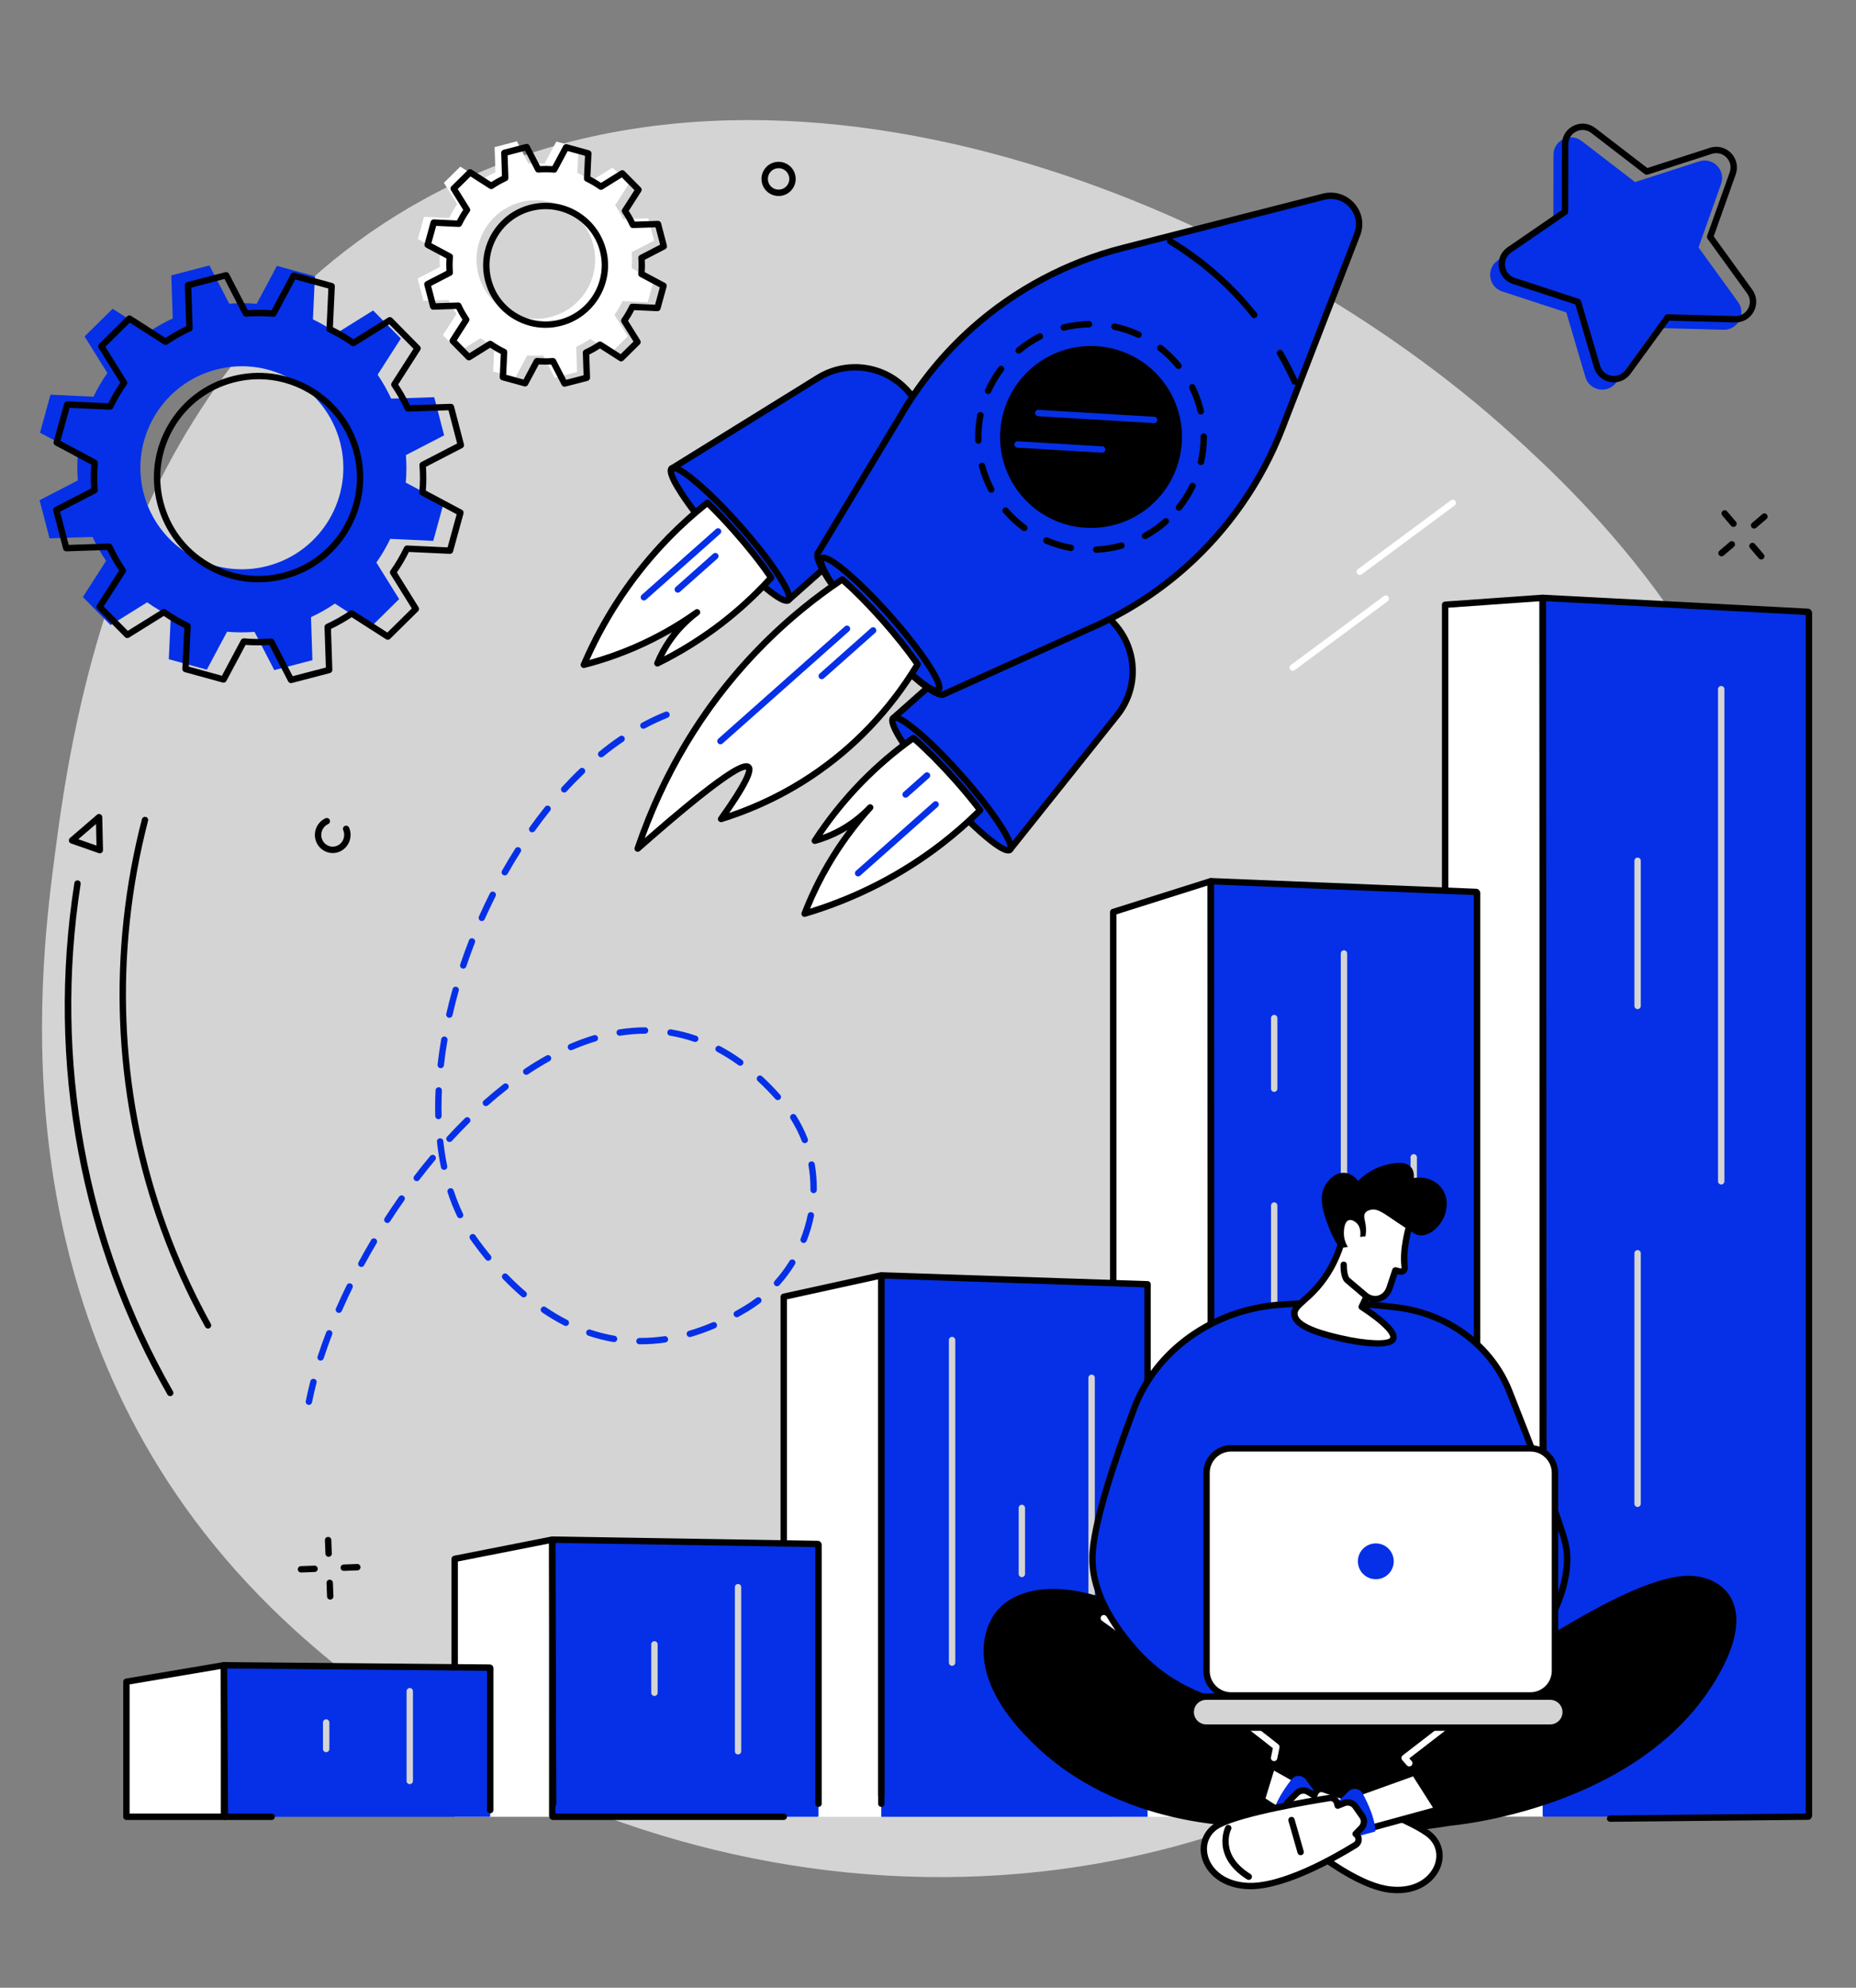 <svg xmlns="http://www.w3.org/2000/svg" xmlns:xlink="http://www.w3.org/1999/xlink" width="467" viewBox="0 0 350.25 375" height="500" preserveAspectRatio="xMidYMid meet"><rect x="0" y="0" width="350.25" height="375" fill="#808080" stroke="none"/><defs><filter x="0%" y="0%" width="100%" height="100%" id="4e3f8b1a12"></filter><g></g><mask id="dfc391f850"><g filter="url(#4e3f8b1a12)"><rect x="-35.025" width="420.3" fill="#000000" y="-37.5" height="450" fill-opacity="0.39"></rect></g></mask><clipPath id="e96b62318b"><path d="M 0.496 2 L 3 2 L 3 8 L 0.496 8 Z M 0.496 2 " clip-rule="nonzero"></path></clipPath><clipPath id="adcddc02ae"><rect x="0" width="13" y="0" height="10"></rect></clipPath></defs><g mask="url(#dfc391f850)"><g transform="matrix(1, 0, 0, 1, 273, 277)"><g clip-path="url(#adcddc02ae)"><g clip-path="url(#e96b62318b)"><g fill="#000000" fill-opacity="1"><g transform="translate(0.65, 7.485)"><g><path d="M 1.75 -5.078 L 0.906 0 L 0.297 0 L 1.141 -5.078 Z M 1.75 -5.078 "></path></g></g></g></g><g fill="#000000" fill-opacity="1"><g transform="translate(2.496, 7.485)"><g><path d="M 0.781 -4.531 L 0.859 -5.078 L 4.672 -5.078 L 4.578 -4.531 L 2.984 -4.531 L 2.234 0 L 1.609 0 L 2.375 -4.531 Z M 0.781 -4.531 "></path></g></g></g><g fill="#000000" fill-opacity="1"><g transform="translate(6.98, 7.485)"><g><path d="M 4.953 -3.5 L 4.359 -3.5 C 4.348 -3.727 4.285 -3.922 4.172 -4.078 C 4.055 -4.242 3.91 -4.367 3.734 -4.453 C 3.555 -4.535 3.359 -4.578 3.141 -4.578 C 2.816 -4.578 2.516 -4.492 2.234 -4.328 C 1.961 -4.172 1.723 -3.938 1.516 -3.625 C 1.316 -3.32 1.18 -2.945 1.109 -2.5 C 1.035 -2.062 1.047 -1.695 1.141 -1.406 C 1.234 -1.113 1.391 -0.891 1.609 -0.734 C 1.828 -0.578 2.086 -0.5 2.391 -0.5 C 2.617 -0.5 2.844 -0.539 3.062 -0.625 C 3.281 -0.707 3.473 -0.828 3.641 -0.984 C 3.816 -1.148 3.945 -1.352 4.031 -1.594 L 4.656 -1.594 C 4.531 -1.238 4.352 -0.938 4.125 -0.688 C 3.895 -0.445 3.629 -0.258 3.328 -0.125 C 3.023 0 2.707 0.062 2.375 0.062 C 1.938 0.062 1.562 -0.039 1.25 -0.25 C 0.938 -0.469 0.711 -0.773 0.578 -1.172 C 0.453 -1.566 0.438 -2.035 0.531 -2.578 C 0.613 -3.109 0.781 -3.566 1.031 -3.953 C 1.289 -4.336 1.602 -4.633 1.969 -4.844 C 2.332 -5.051 2.734 -5.156 3.172 -5.156 C 3.516 -5.156 3.816 -5.086 4.078 -4.953 C 4.348 -4.816 4.562 -4.625 4.719 -4.375 C 4.875 -4.133 4.953 -3.844 4.953 -3.5 Z M 4.953 -3.5 "></path></g></g></g></g></g></g><path fill="#d4d4d4" d="M 79.898 37.652 C 147.535 0.41 238.148 39.102 285.363 81.996 C 298.852 94.246 331.559 124.816 339.285 173.809 C 348.879 234.668 317.473 308.434 245.453 339.988 C 167.059 374.332 79.406 341.781 38.383 288.949 C 0.016 239.535 7.695 181.355 10.441 160.57 C 13.66 136.184 23.23 68.855 79.898 37.652 " fill-opacity="1" fill-rule="nonzero"></path><path fill="#ffffff" d="M 291.309 342.719 L 272.711 342.719 L 272.711 114.086 L 291.125 112.789 L 291.309 342.719 " fill-opacity="1" fill-rule="nonzero"></path><path fill="#0530e7" d="M 341.18 342.719 L 291.309 342.719 C 291.207 342.719 291.121 342.602 291.121 342.457 L 291.121 113.059 C 291.121 112.91 291.211 112.793 291.316 112.797 L 341.188 115.43 C 341.289 115.434 341.367 115.551 341.367 115.691 L 341.367 342.457 C 341.367 342.602 341.281 342.719 341.18 342.719 " fill-opacity="1" fill-rule="nonzero"></path><path fill="#d4d4d4" d="M 324.812 223.461 C 324.48 223.461 324.211 223.191 324.211 222.859 L 324.211 130.016 C 324.211 129.68 324.48 129.414 324.812 129.414 C 325.145 129.414 325.414 129.68 325.414 130.016 L 325.414 222.859 C 325.414 223.191 325.145 223.461 324.812 223.461 " fill-opacity="1" fill-rule="nonzero"></path><path fill="#d4d4d4" d="M 309.035 190.379 C 308.703 190.379 308.434 190.109 308.434 189.777 L 308.434 162.387 C 308.434 162.055 308.703 161.785 309.035 161.785 C 309.367 161.785 309.637 162.055 309.637 162.387 L 309.637 189.777 C 309.637 190.109 309.367 190.379 309.035 190.379 " fill-opacity="1" fill-rule="nonzero"></path><path fill="#d4d4d4" d="M 309.035 284.297 C 308.703 284.297 308.434 284.031 308.434 283.699 L 308.434 236.434 C 308.434 236.102 308.703 235.828 309.035 235.828 C 309.367 235.828 309.637 236.102 309.637 236.434 L 309.637 283.699 C 309.637 284.031 309.367 284.297 309.035 284.297 " fill-opacity="1" fill-rule="nonzero"></path><path fill="#000000" d="M 272.711 333.656 C 272.379 333.656 272.109 333.387 272.109 333.055 L 272.109 114.09 C 272.109 113.773 272.352 113.508 272.668 113.488 L 291.082 112.188 C 291.246 112.176 291.41 112.234 291.535 112.348 C 291.656 112.461 291.727 112.621 291.727 112.789 L 291.902 332.25 C 291.902 332.582 291.633 332.855 291.301 332.855 C 290.969 332.855 290.699 332.586 290.699 332.254 L 290.52 113.434 L 273.312 114.648 L 273.312 333.055 C 273.312 333.387 273.043 333.656 272.711 333.656 " fill-opacity="1" fill-rule="nonzero"></path><path fill="#000000" d="M 341.176 342.117 C 341.172 342.117 341.168 342.117 341.168 342.117 Z M 303.852 343.695 C 303.52 343.695 303.25 343.43 303.246 343.102 C 303.246 342.766 303.512 342.496 303.848 342.492 L 340.766 342.121 L 340.766 116.012 L 291.727 113.422 L 291.727 331.047 C 291.727 331.379 291.457 331.648 291.125 331.648 C 290.789 331.648 290.523 331.379 290.523 331.047 L 290.523 113.059 C 290.523 112.805 290.617 112.566 290.789 112.406 C 290.945 112.258 291.141 112.184 291.348 112.195 L 341.219 114.828 C 341.641 114.852 341.969 115.23 341.969 115.691 L 341.969 342.457 C 341.969 342.941 341.625 343.32 341.18 343.32 L 303.855 343.695 C 303.852 343.695 303.852 343.695 303.852 343.695 " fill-opacity="1" fill-rule="nonzero"></path><path fill="#ffffff" d="M 228.59 342.746 L 210.078 342.746 L 210.078 172.059 L 228.492 166.242 L 228.59 342.746 " fill-opacity="1" fill-rule="nonzero"></path><path fill="#0530e7" d="M 278.551 342.746 L 228.68 342.746 C 228.578 342.746 228.492 342.656 228.492 342.547 L 228.492 166.449 C 228.492 166.336 228.578 166.242 228.684 166.25 L 278.555 168.27 C 278.656 168.273 278.734 168.359 278.734 168.469 L 278.734 342.547 C 278.734 342.656 278.652 342.746 278.551 342.746 " fill-opacity="1" fill-rule="nonzero"></path><path fill="#000000" d="M 278.734 337.273 C 278.402 337.273 278.129 337.004 278.129 336.668 L 278.129 168.855 L 229.094 166.871 L 229.094 335.867 C 229.094 336.199 228.82 336.469 228.488 336.469 C 228.16 336.469 227.887 336.199 227.887 335.867 L 227.887 166.449 C 227.887 166.23 227.977 166.016 228.133 165.867 C 228.285 165.719 228.496 165.641 228.707 165.648 L 278.578 167.668 C 279.004 167.688 279.336 168.039 279.336 168.473 L 279.336 336.668 C 279.336 337.004 279.066 337.273 278.734 337.273 " fill-opacity="1" fill-rule="nonzero"></path><path fill="#000000" d="M 210.078 336.066 C 209.746 336.066 209.477 335.797 209.477 335.465 L 209.477 172.059 C 209.477 171.793 209.645 171.562 209.895 171.484 L 228.309 165.668 C 228.492 165.609 228.691 165.645 228.848 165.754 C 229 165.867 229.094 166.051 229.094 166.242 L 229.188 335.062 C 229.188 335.395 228.918 335.664 228.59 335.664 C 228.254 335.664 227.984 335.395 227.984 335.062 L 227.887 167.062 L 210.68 172.5 L 210.68 335.465 C 210.68 335.797 210.41 336.066 210.078 336.066 " fill-opacity="1" fill-rule="nonzero"></path><path fill="#d4d4d4" d="M 253.625 258.664 C 253.289 258.664 253.02 258.395 253.02 258.062 L 253.02 179.879 C 253.02 179.547 253.289 179.277 253.625 179.277 C 253.957 179.277 254.227 179.547 254.227 179.879 L 254.227 258.062 C 254.227 258.395 253.957 258.664 253.625 258.664 " fill-opacity="1" fill-rule="nonzero"></path><path fill="#d4d4d4" d="M 240.457 205.992 C 240.125 205.992 239.855 205.723 239.855 205.391 L 239.855 192.062 C 239.855 191.73 240.125 191.461 240.457 191.461 C 240.789 191.461 241.059 191.73 241.059 192.062 L 241.059 205.391 C 241.059 205.723 240.789 205.992 240.457 205.992 " fill-opacity="1" fill-rule="nonzero"></path><path fill="#d4d4d4" d="M 240.457 294.414 C 240.125 294.414 239.855 294.145 239.855 293.812 L 239.855 227.434 C 239.855 227.102 240.125 226.832 240.457 226.832 C 240.789 226.832 241.059 227.102 241.059 227.434 L 241.059 293.812 C 241.059 294.145 240.789 294.414 240.457 294.414 " fill-opacity="1" fill-rule="nonzero"></path><path fill="#d4d4d4" d="M 266.789 232.266 C 266.457 232.266 266.188 231.996 266.188 231.664 L 266.188 218.336 C 266.188 218.004 266.457 217.738 266.789 217.738 C 267.121 217.738 267.391 218.004 267.391 218.336 L 267.391 231.664 C 267.391 231.996 267.121 232.266 266.789 232.266 " fill-opacity="1" fill-rule="nonzero"></path><path fill="#ffffff" d="M 166.312 342.746 L 147.898 342.746 L 147.898 244.645 L 166.312 240.605 L 166.312 342.746 " fill-opacity="1" fill-rule="nonzero"></path><path fill="#0530e7" d="M 216.559 342.746 L 166.312 342.746 L 166.312 240.82 C 166.312 240.703 166.41 240.609 166.527 240.613 L 216.559 242.289 L 216.559 342.746 " fill-opacity="1" fill-rule="nonzero"></path><path fill="#000000" d="M 147.898 339.68 C 147.566 339.68 147.301 339.41 147.301 339.078 L 147.301 244.645 C 147.301 244.359 147.496 244.117 147.773 244.055 L 166.184 240.016 C 166.363 239.98 166.547 240.023 166.691 240.137 C 166.832 240.25 166.914 240.426 166.914 240.605 L 166.914 338.676 C 166.914 339.008 166.645 339.281 166.312 339.281 C 165.98 339.281 165.711 339.008 165.711 338.676 L 165.711 241.355 L 148.504 245.129 L 148.504 339.078 C 148.504 339.41 148.234 339.68 147.898 339.68 " fill-opacity="1" fill-rule="nonzero"></path><path fill="#000000" d="M 166.312 340.887 C 165.98 340.887 165.711 340.613 165.711 340.281 L 165.711 240.82 C 165.711 240.602 165.801 240.391 165.957 240.238 C 166.117 240.086 166.324 240.004 166.547 240.012 L 216.578 241.688 C 216.902 241.699 217.16 241.965 217.16 242.289 L 217.16 336.266 C 217.16 336.602 216.891 336.871 216.559 336.871 C 216.223 336.871 215.953 336.602 215.953 336.266 L 215.953 242.871 L 166.914 241.23 L 166.914 340.281 C 166.914 340.613 166.645 340.887 166.312 340.887 " fill-opacity="1" fill-rule="nonzero"></path><path fill="#d4d4d4" d="M 179.668 314.262 C 179.336 314.262 179.066 313.996 179.066 313.664 L 179.066 252.812 C 179.066 252.477 179.336 252.207 179.668 252.207 C 180.004 252.207 180.273 252.477 180.273 252.812 L 180.273 313.664 C 180.273 313.996 180.004 314.262 179.668 314.262 " fill-opacity="1" fill-rule="nonzero"></path><path fill="#d4d4d4" d="M 206.004 321.383 C 205.672 321.383 205.398 321.113 205.398 320.777 L 205.398 259.926 C 205.398 259.594 205.672 259.328 206.004 259.328 C 206.336 259.328 206.605 259.594 206.605 259.926 L 206.605 320.777 C 206.605 321.113 206.336 321.383 206.004 321.383 " fill-opacity="1" fill-rule="nonzero"></path><path fill="#d4d4d4" d="M 192.836 297.539 C 192.504 297.539 192.234 297.27 192.234 296.938 L 192.234 284.48 C 192.234 284.148 192.504 283.879 192.836 283.879 C 193.168 283.879 193.438 284.148 193.438 284.48 L 193.438 296.938 C 193.438 297.27 193.168 297.539 192.836 297.539 " fill-opacity="1" fill-rule="nonzero"></path><path fill="#ffffff" d="M 104.395 342.746 L 85.805 342.746 L 85.805 294.09 L 104.219 290.457 L 104.395 342.746 " fill-opacity="1" fill-rule="nonzero"></path><path fill="#0530e7" d="M 154.285 342.746 L 104.395 342.746 C 104.297 342.746 104.219 342.668 104.219 342.57 L 104.219 290.637 C 104.219 290.539 104.297 290.461 104.395 290.461 L 154.289 291.277 C 154.383 291.277 154.461 291.355 154.461 291.453 L 154.461 342.57 C 154.461 342.668 154.383 342.746 154.285 342.746 " fill-opacity="1" fill-rule="nonzero"></path><path fill="#000000" d="M 104.383 340.887 C 104.051 340.887 103.781 340.617 103.781 340.285 L 103.617 291.191 L 86.406 294.586 L 86.406 337.07 C 86.406 337.402 86.137 337.672 85.805 337.672 C 85.473 337.672 85.203 337.402 85.203 337.07 L 85.203 294.09 C 85.203 293.805 85.406 293.555 85.688 293.5 L 104.102 289.867 C 104.277 289.832 104.461 289.879 104.598 289.992 C 104.738 290.109 104.82 290.277 104.82 290.457 L 104.984 340.281 C 104.988 340.613 104.719 340.883 104.387 340.887 C 104.387 340.887 104.387 340.887 104.383 340.887 " fill-opacity="1" fill-rule="nonzero"></path><path fill="#000000" d="M 147.898 343.348 L 104.395 343.348 C 103.965 343.348 103.613 343 103.613 342.57 L 103.613 290.637 C 103.613 290.426 103.699 290.23 103.848 290.082 C 103.996 289.938 104.203 289.855 104.406 289.859 L 154.301 290.676 C 154.723 290.68 155.062 291.031 155.062 291.453 L 155.062 340.281 C 155.062 340.613 154.793 340.887 154.461 340.887 C 154.129 340.887 153.859 340.613 153.859 340.281 L 153.859 291.871 L 104.82 291.074 L 104.82 342.141 L 147.898 342.141 C 148.234 342.141 148.504 342.414 148.504 342.746 C 148.504 343.078 148.234 343.348 147.898 343.348 " fill-opacity="1" fill-rule="nonzero"></path><path fill="#d4d4d4" d="M 139.277 330.988 C 138.945 330.988 138.676 330.719 138.676 330.387 L 138.676 299.426 C 138.676 299.094 138.945 298.828 139.277 298.828 C 139.609 298.828 139.879 299.094 139.879 299.426 L 139.879 330.387 C 139.879 330.719 139.609 330.988 139.277 330.988 " fill-opacity="1" fill-rule="nonzero"></path><path fill="#d4d4d4" d="M 123.5 319.957 C 123.168 319.957 122.898 319.688 122.898 319.355 L 122.898 310.223 C 122.898 309.887 123.168 309.621 123.5 309.621 C 123.832 309.621 124.102 309.887 124.102 310.223 L 124.102 319.355 C 124.102 319.688 123.832 319.957 123.5 319.957 " fill-opacity="1" fill-rule="nonzero"></path><path fill="#ffffff" d="M 42.445 342.746 L 23.855 342.746 L 23.855 317.266 L 42.27 314.156 L 42.445 342.746 " fill-opacity="1" fill-rule="nonzero"></path><path fill="#0530e7" d="M 92.34 342.746 L 42.445 342.746 C 42.348 342.746 42.27 342.703 42.27 342.648 L 42.27 314.254 C 42.27 314.199 42.348 314.156 42.449 314.16 L 92.34 314.602 C 92.438 314.605 92.512 314.648 92.512 314.699 L 92.512 342.648 C 92.512 342.703 92.434 342.746 92.34 342.746 " fill-opacity="1" fill-rule="nonzero"></path><path fill="#000000" d="M 51.27 343.348 L 42.445 343.348 C 42.008 343.348 41.668 343.039 41.668 342.648 L 41.668 314.254 C 41.668 314.078 41.738 313.91 41.867 313.781 C 42.012 313.637 42.223 313.559 42.453 313.559 L 92.348 314 C 92.785 314.008 93.113 314.305 93.113 314.699 L 93.113 341.488 C 93.113 341.82 92.844 342.09 92.512 342.09 C 92.18 342.09 91.91 341.82 91.91 341.488 L 91.91 315.203 L 42.871 314.766 L 42.871 342.141 L 51.27 342.141 C 51.602 342.141 51.871 342.414 51.871 342.746 C 51.871 343.078 51.602 343.348 51.27 343.348 " fill-opacity="1" fill-rule="nonzero"></path><path fill="#000000" d="M 24.457 342.141 L 41.84 342.141 L 41.672 314.867 L 24.457 317.773 Z M 42.445 343.348 L 23.855 343.348 C 23.523 343.348 23.254 343.078 23.254 342.746 L 23.254 317.266 C 23.254 316.969 23.465 316.719 23.758 316.672 L 42.168 313.562 C 42.344 313.531 42.523 313.582 42.656 313.695 C 42.793 313.809 42.871 313.977 42.871 314.152 L 43.047 342.742 C 43.047 342.902 42.984 343.055 42.871 343.168 C 42.758 343.285 42.605 343.348 42.445 343.348 " fill-opacity="1" fill-rule="nonzero"></path><path fill="#d4d4d4" d="M 77.328 336.59 C 76.996 336.59 76.727 336.32 76.727 335.988 L 76.727 319.059 C 76.727 318.727 76.996 318.457 77.328 318.457 C 77.66 318.457 77.93 318.727 77.93 319.059 L 77.93 335.988 C 77.93 336.32 77.66 336.59 77.328 336.59 " fill-opacity="1" fill-rule="nonzero"></path><path fill="#d4d4d4" d="M 61.551 330.559 C 61.219 330.559 60.949 330.289 60.949 329.957 L 60.949 324.961 C 60.949 324.629 61.219 324.359 61.551 324.359 C 61.883 324.359 62.156 324.629 62.156 324.961 L 62.156 329.957 C 62.156 330.289 61.883 330.559 61.551 330.559 " fill-opacity="1" fill-rule="nonzero"></path><path fill="#000000" d="M 146.934 31.73 C 146.812 31.73 146.691 31.742 146.57 31.762 C 146.039 31.855 145.578 32.156 145.27 32.598 C 144.629 33.516 144.855 34.777 145.773 35.414 C 146.688 36.051 147.953 35.824 148.59 34.91 C 148.898 34.465 149.016 33.93 148.918 33.398 C 148.824 32.863 148.527 32.402 148.086 32.094 C 147.742 31.855 147.34 31.73 146.934 31.73 Z M 146.922 36.98 C 146.289 36.98 145.645 36.793 145.082 36.402 C 143.625 35.387 143.262 33.367 144.281 31.91 C 144.77 31.203 145.512 30.73 146.359 30.578 C 147.207 30.426 148.062 30.613 148.77 31.105 C 149.48 31.598 149.953 32.336 150.105 33.184 C 150.258 34.031 150.07 34.891 149.578 35.598 C 148.949 36.496 147.945 36.98 146.922 36.98 " fill-opacity="1" fill-rule="nonzero"></path><path fill="#000000" d="M 331.023 99.715 C 330.852 99.715 330.684 99.645 330.562 99.504 C 330.344 99.25 330.375 98.871 330.629 98.656 L 332.578 96.996 C 332.828 96.781 333.207 96.812 333.426 97.062 C 333.641 97.316 333.609 97.699 333.359 97.914 L 331.41 99.57 C 331.297 99.668 331.16 99.715 331.023 99.715 " fill-opacity="1" fill-rule="nonzero"></path><path fill="#000000" d="M 324.875 104.957 C 324.703 104.957 324.535 104.887 324.414 104.746 C 324.199 104.492 324.227 104.113 324.484 103.895 L 326.426 102.238 C 326.68 102.02 327.062 102.051 327.277 102.305 C 327.492 102.559 327.461 102.941 327.211 103.156 L 325.262 104.812 C 325.152 104.91 325.012 104.957 324.875 104.957 " fill-opacity="1" fill-rule="nonzero"></path><path fill="#000000" d="M 327.129 99.406 C 326.957 99.406 326.789 99.336 326.668 99.195 L 325.012 97.25 C 324.793 96.996 324.824 96.617 325.078 96.402 C 325.332 96.184 325.711 96.215 325.926 96.469 L 327.586 98.414 C 327.801 98.668 327.77 99.047 327.52 99.262 C 327.406 99.359 327.266 99.406 327.129 99.406 " fill-opacity="1" fill-rule="nonzero"></path><path fill="#000000" d="M 332.367 105.555 C 332.199 105.555 332.027 105.484 331.91 105.344 L 330.25 103.398 C 330.035 103.145 330.066 102.766 330.316 102.551 C 330.57 102.332 330.953 102.363 331.168 102.617 L 332.828 104.562 C 333.043 104.816 333.012 105.195 332.762 105.41 C 332.645 105.508 332.508 105.555 332.367 105.555 " fill-opacity="1" fill-rule="nonzero"></path><path fill="#000000" d="M 62.016 293.703 C 61.691 293.703 61.426 293.445 61.414 293.121 L 61.316 290.566 C 61.305 290.234 61.562 289.957 61.895 289.945 C 62.238 289.93 62.508 290.191 62.52 290.523 L 62.617 293.078 C 62.629 293.41 62.371 293.691 62.035 293.703 C 62.027 293.703 62.02 293.703 62.016 293.703 " fill-opacity="1" fill-rule="nonzero"></path><path fill="#000000" d="M 62.32 301.773 C 61.996 301.773 61.73 301.52 61.719 301.195 L 61.621 298.641 C 61.609 298.309 61.867 298.027 62.199 298.016 C 62.535 298.004 62.812 298.262 62.824 298.598 L 62.922 301.148 C 62.934 301.48 62.676 301.762 62.34 301.773 C 62.332 301.773 62.328 301.773 62.32 301.773 " fill-opacity="1" fill-rule="nonzero"></path><path fill="#000000" d="M 56.805 296.66 C 56.48 296.66 56.215 296.406 56.203 296.082 C 56.191 295.75 56.449 295.469 56.781 295.457 L 59.336 295.363 C 59.66 295.348 59.949 295.609 59.961 295.941 C 59.973 296.273 59.715 296.551 59.383 296.566 L 56.828 296.66 C 56.82 296.66 56.812 296.66 56.805 296.66 " fill-opacity="1" fill-rule="nonzero"></path><path fill="#000000" d="M 64.879 296.355 C 64.555 296.355 64.289 296.102 64.277 295.777 C 64.262 295.445 64.523 295.164 64.855 295.152 L 67.41 295.055 C 67.734 295.047 68.023 295.305 68.035 295.637 C 68.047 295.969 67.789 296.246 67.453 296.262 L 64.898 296.355 C 64.891 296.355 64.887 296.355 64.879 296.355 " fill-opacity="1" fill-rule="nonzero"></path><path fill="#000000" d="M 37.59 247.523 C 37.371 247.523 37.16 247.406 37.055 247.199 C 25.332 224.52 20.578 199.059 23.312 173.562 C 24 167.145 25.168 160.75 26.777 154.547 C 26.859 154.227 27.191 154.031 27.512 154.117 C 27.832 154.199 28.027 154.527 27.941 154.852 C 26.348 160.992 25.191 167.332 24.512 173.691 C 21.801 198.953 26.508 224.18 38.125 246.645 C 38.277 246.941 38.16 247.305 37.867 247.457 C 37.777 247.504 37.684 247.523 37.59 247.523 " fill-opacity="1" fill-rule="nonzero"></path><path fill="#000000" d="M 39.254 250.641 C 39.043 250.641 38.836 250.527 38.727 250.328 C 38.156 249.293 37.594 248.242 37.055 247.199 C 36.902 246.902 37.016 246.539 37.312 246.387 C 37.605 246.234 37.973 246.352 38.125 246.645 C 38.66 247.68 39.215 248.723 39.781 249.746 C 39.941 250.039 39.836 250.402 39.543 250.562 C 39.453 250.617 39.352 250.641 39.254 250.641 " fill-opacity="1" fill-rule="nonzero"></path><path fill="#000000" d="M 32.121 263.391 C 31.91 263.391 31.707 263.277 31.598 263.086 C 23.48 248.898 17.824 233.523 14.781 217.387 C 11.637 200.691 11.383 183.602 14.031 166.598 C 14.082 166.266 14.391 166.043 14.719 166.094 C 15.047 166.145 15.27 166.453 15.219 166.781 C 10.07 199.859 16.258 233.852 32.641 262.488 C 32.809 262.777 32.707 263.145 32.418 263.309 C 32.324 263.363 32.223 263.391 32.121 263.391 " fill-opacity="1" fill-rule="nonzero"></path><path fill="#000000" d="M 14.781 158.324 L 18.211 159.527 L 18.121 155.453 Z M 18.836 160.988 C 18.766 160.988 18.699 160.977 18.633 160.953 L 13.398 159.117 C 13.195 159.043 13.047 158.871 13.008 158.66 C 12.965 158.449 13.043 158.23 13.207 158.09 L 18.301 153.707 C 18.48 153.555 18.727 153.52 18.941 153.617 C 19.152 153.707 19.293 153.918 19.297 154.152 L 19.438 160.371 C 19.441 160.57 19.348 160.758 19.188 160.875 C 19.082 160.949 18.961 160.988 18.836 160.988 " fill-opacity="1" fill-rule="nonzero"></path><path fill="#ffffff" d="M 256.605 108.477 C 256.422 108.477 256.238 108.391 256.121 108.234 C 255.922 107.965 255.98 107.59 256.246 107.391 L 273.801 94.387 C 274.066 94.188 274.445 94.246 274.645 94.512 C 274.84 94.781 274.785 95.156 274.52 95.355 L 256.965 108.359 C 256.855 108.438 256.73 108.477 256.605 108.477 " fill-opacity="1" fill-rule="nonzero"></path><path fill="#ffffff" d="M 243.957 126.547 C 243.77 126.547 243.59 126.461 243.473 126.305 C 243.277 126.035 243.328 125.66 243.598 125.461 L 261.152 112.457 C 261.418 112.258 261.797 112.312 261.996 112.582 C 262.195 112.852 262.137 113.227 261.871 113.426 L 244.316 126.43 C 244.207 126.508 244.082 126.547 243.957 126.547 " fill-opacity="1" fill-rule="nonzero"></path><path fill="#000000" d="M 62.789 160.934 C 62.383 160.934 61.977 160.855 61.586 160.703 C 60.738 160.375 60.07 159.727 59.703 158.883 C 58.961 157.156 59.734 155.133 61.43 154.375 C 61.73 154.238 62.086 154.371 62.223 154.676 C 62.359 154.98 62.227 155.336 61.922 155.473 C 60.824 155.965 60.324 157.281 60.809 158.406 C 61.047 158.949 61.477 159.371 62.023 159.582 C 62.555 159.789 63.137 159.773 63.656 159.539 C 64.754 159.047 65.254 157.73 64.77 156.609 C 64.637 156.301 64.777 155.949 65.082 155.816 C 65.391 155.684 65.742 155.824 65.875 156.133 C 66.617 157.855 65.844 159.879 64.148 160.641 C 63.715 160.836 63.254 160.934 62.789 160.934 " fill-opacity="1" fill-rule="nonzero"></path><path fill="#ffffff" d="M 98.293 38.137 C 104.273 36.578 110.387 40.16 111.945 46.141 C 113.508 52.121 109.926 58.234 103.945 59.793 C 97.965 61.355 91.852 57.773 90.289 51.793 C 88.73 45.812 92.312 39.699 98.293 38.137 Z M 78.809 52.543 L 79.906 56.75 L 84.652 56.59 C 85.082 57.52 85.578 58.398 86.145 59.223 L 83.586 63.215 L 86.641 66.309 L 90.672 63.801 C 91.496 64.383 92.371 64.891 93.281 65.328 L 93.062 70.074 L 97.254 71.223 L 99.484 67.043 C 100.48 67.133 101.492 67.137 102.512 67.059 L 104.695 71.273 L 108.898 70.176 L 108.742 65.43 C 109.668 65.004 110.551 64.504 111.375 63.938 L 115.367 66.496 L 118.461 63.445 L 115.953 59.41 C 116.531 58.586 117.043 57.715 117.48 56.805 L 122.227 57.023 L 123.379 52.832 L 119.195 50.598 C 119.285 49.602 119.289 48.59 119.207 47.57 L 123.426 45.391 L 122.328 41.184 L 117.582 41.344 C 117.152 40.414 116.656 39.531 116.09 38.707 L 118.648 34.715 L 115.598 31.621 L 111.562 34.133 C 110.738 33.551 109.867 33.039 108.953 32.602 L 109.176 27.859 L 104.984 26.707 L 102.75 30.891 C 101.754 30.801 100.742 30.797 99.723 30.875 L 97.543 26.656 L 93.336 27.758 L 93.496 32.5 C 92.566 32.93 91.684 33.43 90.859 33.992 L 86.867 31.434 L 83.773 34.488 L 86.285 38.52 C 85.703 39.344 85.191 40.219 84.754 41.129 L 80.012 40.906 L 78.859 45.098 L 83.043 47.332 C 82.953 48.328 82.949 49.34 83.027 50.359 L 78.809 52.543 " fill-opacity="1" fill-rule="nonzero"></path><path fill="#000000" d="M 100.289 39.805 C 94.641 41.277 91.242 47.074 92.719 52.723 C 93.43 55.461 95.168 57.754 97.609 59.184 C 100.051 60.613 102.898 61.008 105.637 60.293 C 111.285 58.82 114.684 53.023 113.207 47.375 C 111.734 41.727 105.938 38.328 100.289 39.805 Z M 102.941 61.848 C 100.871 61.848 98.832 61.297 97 60.223 C 94.281 58.629 92.348 56.074 91.551 53.027 C 89.91 46.734 93.691 40.281 99.984 38.641 C 106.277 36.996 112.73 40.777 114.371 47.07 C 116.016 53.363 112.23 59.816 105.941 61.457 C 104.949 61.719 103.941 61.848 102.941 61.848 Z M 104.359 67.539 C 104.582 67.539 104.789 67.66 104.891 67.859 L 106.852 71.652 L 110.125 70.797 L 109.984 66.535 C 109.977 66.293 110.113 66.066 110.332 65.969 C 111.23 65.551 112.086 65.066 112.883 64.523 C 113.078 64.387 113.344 64.383 113.547 64.516 L 117.133 66.812 L 119.543 64.434 L 117.285 60.812 C 117.156 60.609 117.164 60.348 117.305 60.148 C 117.863 59.352 118.363 58.504 118.781 57.625 C 118.887 57.41 119.098 57.273 119.352 57.285 L 123.617 57.484 L 124.512 54.219 L 120.754 52.215 C 120.543 52.102 120.418 51.871 120.438 51.629 C 120.523 50.676 120.531 49.688 120.453 48.699 C 120.434 48.457 120.562 48.23 120.777 48.117 L 124.566 46.156 L 123.711 42.887 L 119.449 43.027 C 119.211 43.035 118.98 42.898 118.879 42.676 C 118.465 41.777 117.98 40.922 117.438 40.129 C 117.301 39.93 117.297 39.668 117.426 39.465 L 119.727 35.879 L 117.352 33.469 L 113.727 35.727 C 113.523 35.855 113.262 35.848 113.062 35.707 C 112.266 35.148 111.418 34.648 110.539 34.23 C 110.32 34.125 110.188 33.898 110.199 33.656 L 110.395 29.395 L 107.133 28.496 L 105.125 32.254 C 105.012 32.469 104.781 32.594 104.543 32.574 C 103.586 32.484 102.602 32.48 101.613 32.559 C 101.371 32.578 101.145 32.449 101.031 32.234 L 99.074 28.445 L 95.797 29.301 L 95.941 33.562 C 95.949 33.805 95.812 34.031 95.594 34.129 C 94.695 34.547 93.836 35.031 93.043 35.574 C 92.844 35.711 92.582 35.715 92.379 35.582 L 88.793 33.285 L 86.383 35.66 L 88.641 39.281 C 88.77 39.488 88.762 39.75 88.621 39.949 C 88.062 40.746 87.566 41.594 87.141 42.473 C 87.039 42.688 86.816 42.824 86.57 42.812 L 82.309 42.613 L 81.41 45.879 L 85.172 47.883 C 85.383 47.996 85.508 48.227 85.488 48.469 C 85.398 49.426 85.395 50.41 85.473 51.398 C 85.492 51.641 85.363 51.867 85.148 51.977 L 81.359 53.938 L 82.215 57.211 L 86.477 57.07 C 86.707 57.059 86.941 57.199 87.043 57.422 C 87.457 58.316 87.945 59.176 88.488 59.965 C 88.625 60.168 88.629 60.43 88.496 60.633 L 86.199 64.219 L 88.574 66.629 L 92.199 64.371 C 92.402 64.242 92.664 64.25 92.863 64.391 C 93.656 64.949 94.508 65.445 95.387 65.867 C 95.605 65.973 95.738 66.199 95.727 66.441 L 95.527 70.703 L 98.793 71.598 L 100.797 67.84 C 100.91 67.629 101.145 67.504 101.383 67.523 C 102.34 67.613 103.324 67.617 104.312 67.539 C 104.328 67.539 104.344 67.539 104.359 67.539 Z M 106.539 72.957 C 106.316 72.957 106.109 72.836 106.004 72.633 L 104.004 68.766 C 103.223 68.812 102.441 68.809 101.676 68.758 L 99.629 72.59 C 99.496 72.84 99.207 72.965 98.938 72.891 L 94.746 71.738 C 94.473 71.664 94.289 71.41 94.305 71.129 L 94.504 66.777 C 93.812 66.43 93.141 66.035 92.5 65.602 L 88.805 67.906 C 88.562 68.055 88.254 68.016 88.055 67.816 L 85.004 64.723 C 84.805 64.523 84.773 64.211 84.922 63.973 L 87.27 60.312 C 86.852 59.672 86.465 58.992 86.121 58.285 L 81.773 58.434 C 81.5 58.445 81.242 58.258 81.168 57.98 L 80.07 53.777 C 80 53.504 80.129 53.219 80.379 53.09 L 84.246 51.09 C 84.199 50.309 84.203 49.527 84.254 48.762 L 80.418 46.715 C 80.172 46.582 80.047 46.297 80.121 46.023 L 81.273 41.832 C 81.348 41.562 81.605 41.375 81.883 41.391 L 86.234 41.594 C 86.582 40.902 86.977 40.23 87.41 39.586 L 85.105 35.891 C 84.957 35.648 84.996 35.34 85.195 35.145 L 88.289 32.086 C 88.488 31.891 88.801 31.859 89.035 32.012 L 92.695 34.355 C 93.34 33.938 94.02 33.551 94.723 33.207 L 94.578 28.859 C 94.57 28.578 94.754 28.328 95.027 28.254 L 99.234 27.16 C 99.508 27.086 99.793 27.215 99.922 27.465 L 101.922 31.332 C 102.703 31.285 103.484 31.289 104.25 31.34 L 106.297 27.508 C 106.43 27.258 106.719 27.133 106.988 27.207 L 111.18 28.363 C 111.449 28.438 111.637 28.688 111.621 28.969 L 111.418 33.32 C 112.109 33.668 112.781 34.062 113.426 34.496 L 117.121 32.191 C 117.363 32.043 117.672 32.078 117.867 32.281 L 120.922 35.375 C 121.121 35.574 121.152 35.887 121 36.121 L 118.652 39.785 C 119.074 40.426 119.457 41.105 119.801 41.809 L 124.152 41.664 C 124.414 41.652 124.684 41.844 124.754 42.113 L 125.852 46.32 C 125.926 46.594 125.797 46.879 125.547 47.008 L 121.68 49.008 C 121.727 49.789 121.723 50.57 121.668 51.336 L 125.504 53.383 C 125.754 53.516 125.879 53.801 125.801 54.074 L 124.648 58.266 C 124.574 58.535 124.324 58.723 124.043 58.707 L 119.691 58.508 C 119.344 59.199 118.949 59.871 118.516 60.512 L 120.816 64.207 C 120.965 64.449 120.93 64.758 120.73 64.953 L 117.637 68.008 C 117.434 68.207 117.125 68.238 116.887 68.086 L 113.227 65.742 C 112.586 66.16 111.906 66.547 111.203 66.891 L 111.348 71.238 C 111.355 71.52 111.168 71.77 110.898 71.844 L 106.691 72.938 C 106.641 72.953 106.59 72.957 106.539 72.957 " fill-opacity="1" fill-rule="nonzero"></path><path fill="#0530e7" d="M 40.809 69.719 C 51.039 67.051 61.5 73.18 64.172 83.414 C 66.84 93.645 60.711 104.105 50.477 106.777 C 40.246 109.449 29.785 103.316 27.113 93.086 C 24.441 82.852 30.574 72.391 40.809 69.719 Z M 7.469 94.367 L 9.348 101.566 L 17.469 101.293 C 18.199 102.883 19.055 104.391 20.02 105.805 L 15.641 112.633 L 20.867 117.93 L 27.766 113.633 C 29.18 114.629 30.672 115.504 32.23 116.25 L 31.855 124.367 L 39.027 126.34 L 42.848 119.18 C 44.551 119.336 46.285 119.34 48.031 119.207 L 51.762 126.422 L 58.957 124.543 L 58.688 116.426 C 60.273 115.691 61.785 114.836 63.195 113.871 L 70.027 118.246 L 75.32 113.023 L 71.027 106.125 C 72.02 104.711 72.895 103.219 73.645 101.66 L 81.762 102.035 L 83.73 94.863 L 76.574 91.043 C 76.727 89.34 76.734 87.605 76.598 85.859 L 83.816 82.129 L 81.938 74.934 L 73.816 75.203 C 73.082 73.613 72.23 72.109 71.262 70.695 L 75.641 63.863 L 70.414 58.57 L 63.52 62.867 C 62.105 61.871 60.609 60.996 59.055 60.25 L 59.43 52.129 L 52.258 50.16 L 48.438 57.316 C 46.73 57.164 45 57.156 43.254 57.293 L 39.523 50.074 L 32.324 51.953 L 32.598 60.074 C 31.008 60.809 29.5 61.66 28.09 62.629 L 21.258 58.25 L 15.961 63.473 L 20.258 70.371 C 19.266 71.785 18.391 73.281 17.641 74.84 L 9.523 74.461 L 7.551 81.633 L 14.711 85.453 C 14.555 87.16 14.551 88.891 14.688 90.637 L 7.469 94.367 " fill-opacity="1" fill-rule="nonzero"></path><path fill="#000000" d="M 48.832 71.543 C 47.258 71.543 45.676 71.746 44.117 72.156 C 39.32 73.406 35.301 76.449 32.797 80.723 C 30.293 84.996 29.602 89.988 30.855 94.781 C 32.105 99.578 35.148 103.598 39.422 106.102 C 43.695 108.605 48.691 109.297 53.484 108.043 C 63.379 105.465 69.328 95.312 66.746 85.418 C 65.492 80.625 62.453 76.602 58.176 74.098 C 55.297 72.41 52.086 71.543 48.832 71.543 Z M 48.766 109.859 C 45.301 109.859 41.883 108.938 38.812 107.141 C 34.262 104.473 31.02 100.191 29.688 95.09 C 28.355 89.98 29.09 84.664 31.758 80.113 C 34.426 75.562 38.707 72.32 43.812 70.988 L 43.965 71.57 L 43.812 70.988 C 48.918 69.656 54.234 70.391 58.785 73.059 C 63.34 75.727 66.578 80.008 67.91 85.113 C 70.66 95.648 64.324 106.461 53.785 109.211 C 52.125 109.645 50.441 109.859 48.766 109.859 Z M 51.188 120.453 C 51.41 120.453 51.617 120.578 51.723 120.781 L 55.23 127.566 L 61.496 125.934 L 61.242 118.297 C 61.234 118.051 61.371 117.828 61.59 117.727 C 63.148 117.008 64.637 116.168 66.012 115.223 C 66.211 115.086 66.473 115.082 66.68 115.215 L 73.105 119.332 L 77.711 114.785 L 73.672 108.293 C 73.543 108.09 73.551 107.828 73.691 107.629 C 74.664 106.246 75.527 104.773 76.258 103.25 C 76.359 103.031 76.59 102.895 76.828 102.91 L 84.465 103.262 L 86.18 97.02 L 79.445 93.426 C 79.234 93.312 79.109 93.082 79.129 92.84 C 79.281 91.184 79.289 89.473 79.156 87.758 C 79.137 87.52 79.266 87.289 79.48 87.18 L 86.27 83.668 L 84.633 77.402 L 76.992 77.656 C 76.75 77.664 76.527 77.527 76.426 77.309 C 75.707 75.75 74.867 74.262 73.922 72.887 C 73.785 72.688 73.781 72.426 73.914 72.219 L 78.031 65.793 L 73.484 61.184 L 66.992 65.227 C 66.789 65.355 66.527 65.348 66.328 65.207 C 64.945 64.238 63.473 63.371 61.949 62.641 C 61.73 62.535 61.598 62.312 61.609 62.07 L 61.965 54.434 L 55.719 52.719 L 52.125 59.453 C 52.012 59.664 51.781 59.793 51.539 59.77 C 49.883 59.617 48.172 59.609 46.457 59.742 C 46.211 59.766 45.988 59.637 45.875 59.418 L 42.367 52.629 L 36.102 54.266 L 36.355 61.902 C 36.363 62.148 36.227 62.371 36.008 62.473 C 34.449 63.191 32.961 64.035 31.586 64.977 C 31.387 65.113 31.125 65.117 30.922 64.988 L 24.492 60.867 L 19.887 65.414 L 23.926 71.906 C 24.055 72.109 24.047 72.371 23.906 72.57 C 22.938 73.953 22.074 75.426 21.34 76.949 C 21.238 77.168 21.016 77.301 20.77 77.289 L 13.133 76.938 L 11.418 83.18 L 18.152 86.773 C 18.367 86.887 18.488 87.117 18.469 87.359 C 18.316 89.02 18.309 90.727 18.441 92.441 C 18.461 92.684 18.336 92.91 18.121 93.023 L 11.332 96.531 L 12.965 102.797 L 20.605 102.543 C 20.84 102.535 21.07 102.672 21.172 102.891 C 21.891 104.453 22.734 105.938 23.676 107.312 C 23.812 107.512 23.816 107.773 23.688 107.98 L 19.566 114.406 L 24.117 119.012 L 30.605 114.973 C 30.809 114.844 31.07 114.852 31.27 114.992 C 32.652 115.965 34.125 116.828 35.648 117.555 C 35.867 117.66 36 117.887 35.992 118.129 L 35.637 125.766 L 41.879 127.484 L 45.473 120.75 C 45.586 120.535 45.82 120.41 46.059 120.43 C 47.719 120.582 49.43 120.59 51.141 120.453 C 51.156 120.453 51.172 120.453 51.188 120.453 Z M 54.918 128.875 C 54.695 128.875 54.488 128.754 54.383 128.551 L 50.836 121.684 C 49.328 121.785 47.82 121.777 46.348 121.664 L 42.715 128.473 C 42.582 128.723 42.297 128.844 42.023 128.77 L 34.852 126.797 C 34.582 126.723 34.395 126.473 34.41 126.191 L 34.77 118.469 C 33.434 117.805 32.137 117.047 30.906 116.203 L 24.344 120.289 C 24.105 120.438 23.793 120.402 23.598 120.203 L 18.371 114.906 C 18.172 114.707 18.141 114.395 18.293 114.16 L 22.457 107.66 C 21.641 106.434 20.898 105.125 20.246 103.762 L 12.523 104.016 C 12.242 104.027 11.992 103.84 11.922 103.57 L 10.043 96.371 C 9.973 96.098 10.102 95.812 10.352 95.684 L 17.215 92.137 C 17.113 90.625 17.121 89.121 17.234 87.648 L 10.426 84.016 C 10.176 83.883 10.055 83.598 10.129 83.324 L 12.102 76.152 C 12.176 75.879 12.43 75.699 12.711 75.711 L 20.43 76.07 C 21.094 74.73 21.852 73.438 22.695 72.207 L 18.609 65.645 C 18.461 65.402 18.496 65.094 18.695 64.898 L 23.992 59.672 C 24.191 59.473 24.5 59.441 24.738 59.594 L 31.238 63.758 C 32.465 62.941 33.773 62.199 35.141 61.547 L 34.883 53.824 C 34.871 53.543 35.059 53.293 35.332 53.223 L 42.527 51.344 C 42.801 51.273 43.086 51.402 43.215 51.652 L 46.766 58.516 C 48.273 58.414 49.777 58.422 51.25 58.535 L 54.883 51.727 C 55.016 51.477 55.305 51.352 55.574 51.426 L 62.746 53.402 C 63.02 53.477 63.203 53.727 63.188 54.008 L 62.828 61.73 C 64.168 62.395 65.461 63.152 66.695 63.996 L 73.254 59.906 C 73.496 59.758 73.805 59.797 74.004 59.996 L 79.227 65.293 C 79.426 65.492 79.457 65.801 79.305 66.039 L 75.141 72.539 C 75.961 73.766 76.699 75.074 77.352 76.441 L 85.074 76.184 C 85.34 76.172 85.605 76.359 85.676 76.633 L 87.555 83.828 C 87.625 84.102 87.5 84.387 87.25 84.516 L 80.387 88.066 C 80.484 89.574 80.477 91.078 80.363 92.551 L 87.172 96.184 C 87.422 96.316 87.543 96.602 87.469 96.875 L 85.5 104.047 C 85.426 104.32 85.164 104.504 84.891 104.488 L 77.168 104.129 C 76.508 105.465 75.746 106.762 74.902 107.996 L 78.988 114.555 C 79.141 114.797 79.102 115.105 78.902 115.301 L 73.609 120.527 C 73.406 120.727 73.098 120.758 72.859 120.605 L 66.363 116.441 C 65.133 117.258 63.824 118.004 62.461 118.652 L 62.719 126.375 C 62.727 126.656 62.539 126.906 62.266 126.977 L 55.07 128.855 C 55.02 128.867 54.969 128.875 54.918 128.875 " fill-opacity="1" fill-rule="nonzero"></path><path fill="#0530e7" d="M 176.645 79.77 L 171.328 73.777 C 167.031 68.934 159.863 67.887 154.355 71.301 L 126.758 88.398 L 148.777 113.207 L 157.473 105.488 L 176.645 79.77 " fill-opacity="1" fill-rule="nonzero"></path><path fill="#000000" d="M 127.684 88.531 L 148.828 112.355 L 157.027 105.078 L 175.871 79.801 L 170.879 74.18 C 166.762 69.539 159.945 68.543 154.672 71.812 Z M 148.777 113.809 C 148.609 113.809 148.445 113.738 148.328 113.605 L 126.309 88.797 C 126.191 88.664 126.137 88.484 126.164 88.312 C 126.188 88.133 126.289 87.98 126.441 87.883 L 154.039 70.789 C 159.812 67.211 167.273 68.301 171.777 73.379 L 177.098 79.371 C 177.285 79.582 177.297 79.898 177.129 80.129 L 157.953 105.848 C 157.93 105.883 157.902 105.914 157.871 105.941 L 149.176 113.656 C 149.062 113.758 148.918 113.809 148.777 113.809 " fill-opacity="1" fill-rule="nonzero"></path><path fill="#0530e7" d="M 148.777 113.203 C 147.762 114.105 142.012 109.281 135.934 102.43 C 129.852 95.578 125.746 89.297 126.758 88.395 C 127.773 87.496 133.523 92.32 139.605 99.168 C 145.684 106.02 149.789 112.305 148.777 113.203 " fill-opacity="1" fill-rule="nonzero"></path><path fill="#000000" d="M 127.199 88.891 C 127.191 90.074 130.309 95.188 136.383 102.031 C 142.457 108.875 147.164 112.574 148.34 112.711 C 148.34 111.527 145.227 106.414 139.152 99.57 C 133.078 92.73 128.371 89.027 127.199 88.891 Z M 148.453 113.926 C 147.711 113.926 146.414 113.32 143.867 111.184 C 141.418 109.133 138.441 106.164 135.48 102.832 C 132.523 99.496 129.93 96.188 128.18 93.512 C 125.562 89.508 125.789 88.449 126.359 87.945 C 126.926 87.441 128 87.34 131.668 90.418 C 134.117 92.469 137.094 95.438 140.055 98.773 C 143.012 102.109 145.609 105.418 147.352 108.09 C 149.973 112.094 149.746 113.152 149.176 113.656 C 149.004 113.809 148.781 113.926 148.453 113.926 " fill-opacity="1" fill-rule="nonzero"></path><path fill="#ffffff" d="M 138.527 100.129 C 136.793 98.172 135.086 96.387 133.508 94.848 C 131.168 96.699 128.742 98.836 126.316 101.305 C 117.855 109.926 112.977 118.93 110.172 125.426 C 113.031 124.691 116.281 123.656 119.766 122.148 C 124.57 120.074 128.496 117.684 131.539 115.52 C 130.062 116.625 128.113 118.348 126.367 120.879 C 125.305 122.422 124.57 123.895 124.055 125.148 C 127.617 123.398 131.805 120.977 136.164 117.621 C 139.922 114.723 143.012 111.75 145.516 108.988 C 143.855 106.504 141.414 103.383 138.527 100.129 " fill-opacity="1" fill-rule="nonzero"></path><path fill="#000000" d="M 133.465 95.652 C 131.102 97.551 128.844 99.594 126.75 101.727 C 120.293 108.301 115.074 115.965 111.23 124.52 C 114.059 123.738 116.844 122.758 119.527 121.598 C 123.621 119.828 127.547 117.617 131.191 115.027 C 131.461 114.836 131.836 114.898 132.027 115.164 C 132.223 115.43 132.164 115.801 131.902 116 C 129.934 117.469 128.242 119.223 126.863 121.219 C 126.289 122.051 125.773 122.926 125.316 123.832 C 128.996 121.914 132.516 119.668 135.797 117.145 C 138.996 114.68 142.008 111.918 144.75 108.93 C 143.055 106.449 140.699 103.48 138.078 100.527 C 136.523 98.777 134.977 97.137 133.465 95.652 Z M 110.172 126.027 C 110 126.027 109.832 125.953 109.715 125.812 C 109.566 125.641 109.531 125.395 109.621 125.184 C 113.566 116.031 119.043 107.855 125.891 100.883 C 128.141 98.59 130.578 96.402 133.133 94.375 C 133.371 94.188 133.711 94.203 133.93 94.414 C 135.578 96.023 137.277 97.809 138.977 99.727 C 141.777 102.879 144.273 106.047 146.016 108.652 C 146.172 108.879 146.148 109.188 145.961 109.391 C 143.086 112.566 139.91 115.496 136.531 118.098 C 132.734 121.02 128.629 123.574 124.32 125.688 C 124.098 125.797 123.828 125.758 123.645 125.586 C 123.461 125.418 123.402 125.148 123.5 124.918 C 124.133 123.375 124.93 121.902 125.871 120.535 C 126.168 120.105 126.48 119.688 126.801 119.281 C 124.602 120.551 122.328 121.699 120.004 122.703 C 116.883 124.051 113.625 125.164 110.32 126.008 C 110.273 126.02 110.223 126.027 110.172 126.027 " fill-opacity="1" fill-rule="nonzero"></path><path fill="#0530e7" d="M 205.066 111.789 L 210.383 117.777 C 214.684 122.625 214.871 129.863 210.832 134.926 L 190.578 160.297 L 168.559 135.488 L 177.254 127.773 L 205.066 111.789 " fill-opacity="1" fill-rule="nonzero"></path><path fill="#000000" d="M 169.406 135.543 L 190.551 159.363 L 210.359 134.551 C 214.23 129.703 214.047 122.82 209.934 118.18 L 204.941 112.555 L 177.605 128.266 Z M 190.578 160.902 C 190.402 160.902 190.242 160.828 190.125 160.699 L 168.105 135.891 C 167.887 135.641 167.91 135.262 168.156 135.039 L 176.852 127.324 C 176.883 127.297 176.918 127.273 176.953 127.254 L 204.766 111.27 C 205.016 111.125 205.328 111.176 205.516 111.391 L 210.832 117.379 C 215.34 122.461 215.539 129.996 211.301 135.305 L 191.047 160.676 C 190.938 160.816 190.77 160.898 190.59 160.902 C 190.586 160.902 190.582 160.902 190.578 160.902 " fill-opacity="1" fill-rule="nonzero"></path><path fill="#0530e7" d="M 168.559 135.492 C 167.543 136.391 171.648 142.672 177.73 149.523 C 183.809 156.375 189.562 161.199 190.578 160.301 C 191.59 159.398 187.48 153.117 181.402 146.266 C 175.32 139.414 169.57 134.59 168.559 135.492 " fill-opacity="1" fill-rule="nonzero"></path><path fill="#000000" d="M 168.996 135.988 C 168.992 137.168 172.109 142.281 178.184 149.125 C 184.254 155.965 188.961 159.668 190.137 159.805 C 190.141 158.621 187.027 153.508 180.953 146.664 C 174.879 139.824 170.172 136.121 168.996 135.988 Z M 190.254 161.02 C 189.508 161.02 188.215 160.418 185.668 158.277 C 183.219 156.227 180.242 153.262 177.281 149.926 C 174.32 146.59 171.73 143.281 169.98 140.605 C 167.359 136.602 167.59 135.543 168.156 135.039 C 168.727 134.535 169.801 134.434 173.469 137.512 C 175.914 139.562 178.895 142.531 181.855 145.867 C 184.812 149.199 187.406 152.512 189.152 155.184 C 191.77 159.188 191.543 160.246 190.977 160.75 C 190.805 160.902 190.582 161.02 190.254 161.02 " fill-opacity="1" fill-rule="nonzero"></path><path fill="#ffffff" d="M 180.324 147.223 C 182.059 149.176 183.633 151.082 184.973 152.832 C 182.855 154.934 180.449 157.09 177.707 159.203 C 168.141 166.586 158.625 170.359 151.84 172.371 C 152.906 169.621 154.324 166.516 156.23 163.238 C 158.863 158.711 161.703 155.098 164.215 152.328 C 162.941 153.672 160.996 155.402 158.277 156.832 C 156.621 157.703 155.066 158.258 153.766 158.621 C 155.922 155.293 158.828 151.422 162.676 147.492 C 165.996 144.102 169.32 141.387 172.355 139.23 C 174.625 141.176 177.438 143.969 180.324 147.223 " fill-opacity="1" fill-rule="nonzero"></path><path fill="#000000" d="M 164.215 151.73 C 164.359 151.73 164.508 151.781 164.625 151.891 C 164.863 152.113 164.883 152.492 164.66 152.734 C 161.652 156.051 158.992 159.688 156.75 163.539 C 155.281 166.066 153.977 168.715 152.863 171.43 C 161.812 168.629 170.043 164.355 177.34 158.727 C 179.703 156.902 182 154.902 184.168 152.777 C 182.867 151.102 181.426 149.367 179.875 147.621 C 177.25 144.668 174.586 141.977 172.324 139.996 C 169.031 142.367 165.934 145.027 163.105 147.914 C 160.207 150.871 157.562 154.098 155.219 157.523 C 156.172 157.18 157.102 156.77 157.996 156.297 C 160.141 155.168 162.09 153.695 163.777 151.914 C 163.895 151.789 164.055 151.73 164.215 151.73 Z M 151.84 172.973 C 151.676 172.973 151.512 172.906 151.398 172.781 C 151.242 172.609 151.195 172.367 151.281 172.156 C 152.508 168.977 154 165.871 155.711 162.934 C 156.984 160.742 158.391 158.621 159.918 156.59 C 159.473 156.863 159.02 157.121 158.559 157.363 C 157.09 158.137 155.531 158.754 153.926 159.199 C 153.684 159.266 153.43 159.18 153.277 158.977 C 153.129 158.773 153.121 158.504 153.258 158.293 C 155.871 154.266 158.895 150.492 162.246 147.074 C 165.23 144.023 168.516 141.219 172.008 138.738 C 172.234 138.578 172.539 138.594 172.75 138.773 C 175.129 140.812 177.98 143.672 180.777 146.824 C 182.477 148.738 184.047 150.637 185.449 152.465 C 185.633 152.707 185.613 153.047 185.395 153.262 C 183.082 155.559 180.617 157.719 178.074 159.68 C 170.336 165.652 161.566 170.117 152.012 172.949 C 151.957 172.965 151.898 172.973 151.84 172.973 " fill-opacity="1" fill-rule="nonzero"></path><path fill="#0530e7" d="M 241.984 80.766 L 256.113 44.234 C 257.684 40.172 254.008 36.027 249.785 37.105 L 211.836 46.797 C 201.359 49.473 191.668 54.613 183.582 61.793 C 178.176 66.59 173.574 72.219 169.945 78.465 L 154.383 104.289 C 153.289 105.258 157.711 112.016 164.254 119.391 C 170.797 126.762 176.984 131.953 178.078 130.988 L 205.562 118.598 C 212.199 115.738 218.332 111.836 223.738 107.039 C 231.828 99.859 238.082 90.852 241.984 80.766 " fill-opacity="1" fill-rule="nonzero"></path><path fill="#000000" d="M 241.984 80.766 Z M 154.781 104.738 Z M 154.82 104.699 C 154.566 105.715 157.902 111.332 164.703 118.988 C 171.504 126.652 176.691 130.629 177.719 130.504 C 177.754 130.477 177.789 130.453 177.828 130.438 L 205.316 118.051 C 211.914 115.207 217.973 111.352 223.336 106.59 C 231.316 99.508 237.574 90.5 241.422 80.547 L 255.547 44.02 C 256.203 42.32 255.875 40.5 254.672 39.145 C 253.465 37.785 251.691 37.242 249.934 37.691 L 211.984 47.379 C 201.645 50.02 191.961 55.16 183.98 62.246 C 178.613 67.004 174.07 72.566 170.465 78.77 L 154.898 104.598 C 154.875 104.637 154.848 104.668 154.82 104.699 Z M 177.676 130.535 Z M 177.777 131.676 C 174.457 131.676 164.957 121.094 163.801 119.789 C 162.562 118.395 151.895 106.238 153.898 103.918 L 169.43 78.156 C 173.09 71.852 177.719 66.191 183.18 61.344 C 191.305 54.133 201.16 48.902 211.688 46.215 L 249.637 36.523 C 251.809 35.969 254.082 36.664 255.57 38.344 C 257.082 40.043 257.492 42.328 256.672 44.453 L 242.543 80.98 C 238.625 91.113 232.262 100.281 224.137 107.492 C 218.676 112.336 212.508 116.262 205.805 119.152 L 178.383 131.508 C 178.215 131.621 178.012 131.676 177.777 131.676 " fill-opacity="1" fill-rule="nonzero"></path><path fill="#0530e7" d="M 177.098 130.164 C 176.086 131.062 170.332 126.238 164.254 119.391 C 158.172 112.539 154.066 106.254 155.082 105.355 C 156.094 104.457 161.844 109.281 167.926 116.129 C 174.008 122.98 178.113 129.266 177.098 130.164 " fill-opacity="1" fill-rule="nonzero"></path><path fill="#000000" d="M 155.52 105.852 C 155.516 107.035 158.633 112.148 164.703 118.992 C 170.777 125.832 175.484 129.535 176.66 129.672 C 176.664 128.488 173.547 123.375 167.473 116.531 C 161.402 109.688 156.695 105.988 155.52 105.852 Z M 176.777 130.887 C 176.031 130.887 174.738 130.281 172.191 128.145 C 169.738 126.094 166.762 123.125 163.801 119.793 C 160.844 116.457 158.25 113.145 156.504 110.473 C 153.883 106.469 154.113 105.41 154.68 104.906 C 155.25 104.402 156.32 104.301 159.988 107.375 C 162.438 109.43 165.418 112.398 168.375 115.734 C 171.336 119.066 173.93 122.379 175.676 125.051 C 178.293 129.055 178.066 130.113 177.5 130.613 C 177.324 130.77 177.105 130.887 176.777 130.887 " fill-opacity="1" fill-rule="nonzero"></path><path fill="#ffffff" d="M 173.172 125.312 C 171.527 122.922 169.23 120.012 166.543 116.984 C 163.812 113.902 161.141 111.23 158.941 109.305 C 154.367 112.367 149.402 116.238 144.473 121.137 C 130.336 135.168 123.594 150.52 120.336 160.094 C 133.156 148.793 140.121 143.676 141.238 144.73 C 141.957 145.41 140.238 148.672 136.078 154.504 C 140.844 153.027 146.855 150.586 153.102 146.422 C 163.18 139.703 169.465 131.445 173.172 125.312 " fill-opacity="1" fill-rule="nonzero"></path><path fill="#000000" d="M 158.887 110.066 C 153.867 113.461 149.164 117.328 144.895 121.562 C 134.586 131.797 126.777 144.09 121.668 158.121 C 127.238 153.254 131.656 149.617 134.82 147.293 C 139.492 143.855 140.93 143.609 141.648 144.293 C 142.312 144.922 142.574 146.215 137.609 153.375 C 142.992 151.543 148.082 149.039 152.766 145.922 C 160.707 140.629 167.332 133.703 172.457 125.336 C 170.789 122.949 168.543 120.145 166.098 117.387 C 163.621 114.594 161.078 112.012 158.887 110.066 Z M 120.332 160.699 C 120.219 160.699 120.102 160.66 120 160.594 C 119.773 160.441 119.676 160.156 119.766 159.898 C 124.906 144.785 133.078 131.602 144.047 120.707 C 148.473 116.312 153.375 112.309 158.605 108.805 C 158.828 108.652 159.129 108.672 159.336 108.852 C 161.637 110.863 164.355 113.609 166.996 116.586 C 169.586 119.504 171.957 122.48 173.668 124.973 C 173.805 125.164 173.809 125.422 173.688 125.625 C 168.445 134.297 161.629 141.461 153.434 146.922 C 148.164 150.438 142.383 153.18 136.258 155.082 C 136.008 155.156 135.742 155.066 135.59 154.859 C 135.438 154.648 135.438 154.367 135.59 154.156 C 140.496 147.273 140.828 145.57 140.801 145.188 C 140.027 145.129 136.469 146.676 120.734 160.547 C 120.621 160.645 120.477 160.699 120.332 160.699 " fill-opacity="1" fill-rule="nonzero"></path><path fill="#000000" d="M 244.336 72.578 C 244.109 72.578 243.891 72.449 243.789 72.23 C 242.945 70.391 242.016 68.594 241.027 66.887 C 240.863 66.594 240.957 66.227 241.246 66.062 C 241.535 65.895 241.902 65.992 242.07 66.281 C 243.078 68.023 244.027 69.855 244.883 71.727 C 245.023 72.031 244.891 72.387 244.59 72.527 C 244.508 72.562 244.422 72.578 244.336 72.578 " fill-opacity="1" fill-rule="nonzero"></path><path fill="#000000" d="M 236.684 60.031 C 236.508 60.031 236.328 59.953 236.211 59.801 C 231.938 54.406 226.656 49.77 220.523 46.02 C 220.242 45.844 220.152 45.473 220.324 45.191 C 220.5 44.906 220.871 44.816 221.152 44.992 C 227.406 48.816 232.789 53.547 237.156 59.055 C 237.363 59.312 237.32 59.691 237.059 59.898 C 236.949 59.988 236.816 60.031 236.684 60.031 " fill-opacity="1" fill-rule="nonzero"></path><path fill="#0530e7" d="M 220.012 98.344 C 211.227 106.145 197.781 105.344 189.984 96.555 C 182.184 87.77 182.984 74.32 191.77 66.523 C 200.559 58.727 214.004 59.527 221.805 68.312 C 229.602 77.102 228.801 90.547 220.012 98.344 " fill-opacity="1" fill-rule="nonzero"></path><path fill="#000000" d="M 200.75 62.395 C 200.48 62.395 200.234 62.207 200.164 61.934 C 200.082 61.609 200.281 61.285 200.605 61.203 C 202.203 60.809 203.852 60.594 205.508 60.562 C 205.836 60.559 206.113 60.824 206.117 61.156 C 206.125 61.488 205.855 61.762 205.527 61.77 C 203.965 61.797 202.406 62 200.895 62.375 C 200.844 62.387 200.797 62.395 200.75 62.395 Z M 214.863 63.746 C 214.781 63.746 214.691 63.727 214.609 63.688 C 213.199 63.035 211.707 62.539 210.18 62.215 C 209.852 62.145 209.645 61.824 209.715 61.5 C 209.781 61.176 210.105 60.965 210.426 61.035 C 212.043 61.375 213.621 61.902 215.117 62.598 C 215.422 62.738 215.551 63.094 215.41 63.395 C 215.309 63.613 215.09 63.746 214.863 63.746 Z M 192.234 66.727 C 192.062 66.727 191.891 66.652 191.77 66.512 C 191.559 66.258 191.594 65.875 191.848 65.664 C 193.117 64.598 194.504 63.68 195.969 62.934 C 196.266 62.781 196.629 62.898 196.781 63.195 C 196.93 63.492 196.816 63.855 196.52 64.008 C 195.133 64.715 193.82 65.578 192.621 66.586 C 192.508 66.68 192.371 66.727 192.234 66.727 Z M 222.398 69.621 C 222.223 69.621 222.047 69.543 221.93 69.398 C 221.742 69.168 221.547 68.938 221.352 68.715 C 220.512 67.77 219.582 66.898 218.594 66.125 C 218.332 65.922 218.285 65.543 218.488 65.281 C 218.695 65.02 219.074 64.969 219.336 65.176 C 220.383 65.992 221.363 66.914 222.254 67.918 C 222.461 68.152 222.668 68.395 222.863 68.637 C 223.074 68.895 223.035 69.273 222.777 69.484 C 222.668 69.574 222.531 69.621 222.398 69.621 Z M 186.469 74.344 C 186.387 74.344 186.305 74.328 186.223 74.293 C 185.922 74.156 185.781 73.801 185.922 73.496 C 186.594 71.988 187.441 70.559 188.438 69.242 C 188.641 68.977 189.016 68.922 189.281 69.125 C 189.547 69.324 189.598 69.703 189.398 69.969 C 188.457 71.211 187.656 72.562 187.02 73.984 C 186.918 74.211 186.699 74.344 186.469 74.344 Z M 226.609 78.195 C 226.332 78.195 226.086 78.008 226.023 77.73 C 225.668 76.207 225.141 74.727 224.453 73.328 C 224.305 73.031 224.43 72.672 224.727 72.523 C 225.027 72.379 225.387 72.5 225.535 72.801 C 226.262 74.277 226.82 75.844 227.195 77.457 C 227.27 77.781 227.07 78.105 226.746 78.18 C 226.699 78.191 226.652 78.195 226.609 78.195 Z M 184.629 83.719 C 184.305 83.719 184.039 83.461 184.027 83.137 C 184.02 82.906 184.016 82.676 184.016 82.445 C 184.016 81.023 184.152 79.602 184.426 78.207 C 184.488 77.883 184.809 77.672 185.133 77.734 C 185.461 77.797 185.672 78.113 185.605 78.441 C 185.348 79.758 185.219 81.102 185.219 82.441 C 185.219 82.66 185.227 82.879 185.23 83.098 C 185.242 83.43 184.977 83.707 184.648 83.719 C 184.641 83.719 184.633 83.719 184.629 83.719 Z M 226.637 87.75 C 226.594 87.75 226.551 87.746 226.504 87.734 C 226.18 87.66 225.973 87.34 226.051 87.016 C 226.391 85.512 226.559 83.969 226.559 82.43 L 226.559 82.367 C 226.559 82.035 226.832 81.766 227.16 81.766 C 227.496 81.766 227.766 82.035 227.766 82.367 L 227.766 82.418 C 227.766 84.059 227.582 85.691 227.227 87.281 C 227.16 87.562 226.91 87.75 226.637 87.75 Z M 187.066 92.957 C 186.848 92.957 186.641 92.84 186.535 92.637 C 185.762 91.176 185.16 89.629 184.738 88.027 C 184.652 87.707 184.844 87.379 185.164 87.293 C 185.488 87.207 185.816 87.402 185.902 87.723 C 186.301 89.23 186.871 90.695 187.598 92.074 C 187.754 92.367 187.641 92.734 187.348 92.887 C 187.258 92.934 187.16 92.957 187.066 92.957 Z M 222.484 96.355 C 222.352 96.355 222.219 96.309 222.109 96.223 C 221.848 96.012 221.809 95.633 222.016 95.375 C 222.996 94.156 223.832 92.832 224.512 91.426 C 224.656 91.125 225.016 91 225.312 91.145 C 225.613 91.289 225.738 91.648 225.594 91.949 C 224.879 93.438 223.988 94.84 222.953 96.129 C 222.836 96.277 222.66 96.355 222.484 96.355 Z M 193.305 100.195 C 193.18 100.195 193.055 100.156 192.949 100.078 C 191.711 99.168 190.559 98.117 189.531 96.957 C 189.461 96.879 189.391 96.797 189.32 96.719 C 189.105 96.469 189.133 96.086 189.387 95.867 C 189.637 95.652 190.016 95.68 190.234 95.934 C 190.297 96.008 190.363 96.082 190.43 96.156 C 191.402 97.254 192.492 98.246 193.66 99.105 C 193.93 99.305 193.988 99.68 193.793 99.949 C 193.672 100.109 193.492 100.195 193.305 100.195 Z M 216.078 101.719 C 215.867 101.719 215.664 101.605 215.551 101.402 C 215.391 101.113 215.5 100.746 215.793 100.586 C 217.156 99.844 218.438 98.938 219.613 97.898 C 219.863 97.676 220.242 97.695 220.461 97.949 C 220.684 98.195 220.66 98.574 220.41 98.797 C 219.172 99.898 217.812 100.855 216.371 101.645 C 216.277 101.691 216.18 101.719 216.078 101.719 Z M 202.082 103.969 C 202.047 103.969 202.012 103.965 201.973 103.957 C 200.348 103.664 198.754 103.184 197.238 102.535 C 196.934 102.402 196.793 102.047 196.926 101.742 C 197.055 101.438 197.41 101.297 197.715 101.426 C 199.145 102.043 200.652 102.496 202.188 102.773 C 202.52 102.832 202.734 103.145 202.676 103.473 C 202.621 103.766 202.367 103.969 202.082 103.969 Z M 206.879 104.289 C 206.559 104.289 206.289 104.039 206.277 103.715 C 206.262 103.383 206.52 103.102 206.852 103.086 C 208.41 103.016 209.965 102.766 211.465 102.348 C 211.781 102.258 212.117 102.445 212.207 102.766 C 212.293 103.086 212.109 103.418 211.785 103.508 C 210.199 103.949 208.559 104.215 206.906 104.289 C 206.895 104.289 206.891 104.289 206.879 104.289 " fill-opacity="1" fill-rule="nonzero"></path><path fill="#000000" d="M 217.285 95.273 C 210.195 101.566 199.344 100.918 193.051 93.828 C 186.762 86.738 187.41 75.891 194.5 69.598 C 201.586 63.309 212.434 63.953 218.727 71.043 C 225.02 78.133 224.371 88.98 217.285 95.273 " fill-opacity="1" fill-rule="nonzero"></path><path fill="#0530e7" d="M 217.789 79.828 C 217.777 79.828 217.766 79.828 217.754 79.824 L 195.914 78.523 C 195.582 78.504 195.328 78.219 195.352 77.887 C 195.367 77.555 195.648 77.301 195.984 77.32 L 217.824 78.625 C 218.156 78.645 218.41 78.926 218.391 79.262 C 218.371 79.582 218.105 79.828 217.789 79.828 " fill-opacity="1" fill-rule="nonzero"></path><path fill="#0530e7" d="M 207.988 85.406 C 207.98 85.406 207.965 85.406 207.953 85.402 L 191.988 84.453 C 191.656 84.434 191.402 84.148 191.422 83.816 C 191.445 83.484 191.719 83.23 192.059 83.25 L 208.027 84.203 C 208.359 84.219 208.609 84.508 208.59 84.836 C 208.57 85.156 208.309 85.406 207.988 85.406 " fill-opacity="1" fill-rule="nonzero"></path><path fill="#0530e7" d="M 135.957 140.418 C 135.793 140.418 135.629 140.348 135.508 140.215 C 135.289 139.965 135.312 139.586 135.559 139.363 L 159.438 118.172 C 159.688 117.949 160.066 117.973 160.289 118.223 C 160.512 118.473 160.488 118.852 160.238 119.074 L 136.359 140.266 C 136.246 140.367 136.102 140.418 135.957 140.418 " fill-opacity="1" fill-rule="nonzero"></path><path fill="#0530e7" d="M 155.074 128.141 C 154.906 128.141 154.742 128.07 154.621 127.938 C 154.402 127.691 154.422 127.309 154.672 127.09 L 164.367 118.484 C 164.617 118.262 165 118.285 165.219 118.535 C 165.438 118.785 165.418 119.164 165.168 119.383 L 155.473 127.988 C 155.355 128.09 155.215 128.141 155.074 128.141 " fill-opacity="1" fill-rule="nonzero"></path><path fill="#0530e7" d="M 121.508 113.285 C 121.344 113.285 121.176 113.215 121.059 113.082 C 120.836 112.836 120.859 112.453 121.109 112.23 L 135.113 99.805 C 135.359 99.582 135.742 99.605 135.961 99.852 C 136.184 100.102 136.16 100.484 135.91 100.703 L 121.906 113.133 C 121.793 113.234 121.648 113.285 121.508 113.285 " fill-opacity="1" fill-rule="nonzero"></path><path fill="#0530e7" d="M 127.902 111.812 C 127.734 111.812 127.57 111.742 127.453 111.609 C 127.23 111.359 127.254 110.98 127.504 110.758 L 134.594 104.465 C 134.844 104.246 135.223 104.266 135.445 104.516 C 135.664 104.766 135.645 105.148 135.395 105.367 L 128.301 111.66 C 128.188 111.762 128.043 111.812 127.902 111.812 " fill-opacity="1" fill-rule="nonzero"></path><path fill="#0530e7" d="M 170.898 150.492 C 170.73 150.492 170.566 150.422 170.445 150.289 C 170.227 150.039 170.25 149.66 170.496 149.438 L 174.535 145.852 C 174.785 145.633 175.168 145.656 175.387 145.902 C 175.609 146.152 175.586 146.535 175.336 146.754 L 171.297 150.34 C 171.184 150.441 171.039 150.492 170.898 150.492 " fill-opacity="1" fill-rule="nonzero"></path><path fill="#0530e7" d="M 161.938 165.348 C 161.77 165.348 161.605 165.277 161.484 165.145 C 161.266 164.895 161.285 164.516 161.535 164.293 L 176.168 151.309 C 176.414 151.086 176.797 151.109 177.016 151.359 C 177.238 151.605 177.215 151.984 176.969 152.207 L 162.336 165.191 C 162.223 165.297 162.078 165.348 161.938 165.348 " fill-opacity="1" fill-rule="nonzero"></path><path fill="#0530e7" d="M 121.418 137.488 C 121.203 137.488 120.996 137.375 120.887 137.172 C 120.73 136.883 120.84 136.516 121.133 136.359 C 122.59 135.57 124.074 134.871 125.551 134.281 C 125.859 134.16 126.211 134.309 126.336 134.617 C 126.457 134.926 126.309 135.277 126 135.398 C 124.566 135.973 123.121 136.652 121.703 137.418 C 121.613 137.469 121.516 137.488 121.418 137.488 Z M 113.445 142.875 C 113.27 142.875 113.098 142.801 112.98 142.656 C 112.77 142.398 112.809 142.02 113.066 141.809 C 114.344 140.762 115.656 139.781 116.969 138.895 C 117.242 138.707 117.617 138.777 117.805 139.055 C 117.992 139.328 117.918 139.703 117.645 139.891 C 116.363 140.758 115.078 141.719 113.828 142.742 C 113.715 142.832 113.578 142.875 113.445 142.875 Z M 106.469 149.516 C 106.324 149.516 106.18 149.465 106.062 149.359 C 105.816 149.137 105.801 148.754 106.023 148.508 C 107.133 147.297 108.273 146.125 109.422 145.031 C 109.66 144.801 110.043 144.809 110.273 145.051 C 110.504 145.293 110.492 145.672 110.254 145.902 C 109.129 146.977 108.004 148.125 106.914 149.32 C 106.797 149.449 106.633 149.516 106.469 149.516 Z M 100.43 157.023 C 100.309 157.023 100.188 156.988 100.082 156.914 C 99.809 156.719 99.746 156.344 99.941 156.074 C 100.887 154.742 101.875 153.441 102.871 152.199 C 103.078 151.941 103.457 151.902 103.715 152.109 C 103.977 152.316 104.016 152.695 103.809 152.953 C 102.828 154.176 101.855 155.461 100.922 156.773 C 100.805 156.938 100.617 157.023 100.43 157.023 Z M 95.258 165.156 C 95.16 165.156 95.059 165.133 94.961 165.078 C 94.672 164.914 94.57 164.547 94.734 164.258 C 95.535 162.848 96.375 161.445 97.23 160.098 C 97.41 159.816 97.781 159.734 98.062 159.914 C 98.344 160.09 98.426 160.465 98.25 160.742 C 97.402 162.078 96.57 163.457 95.785 164.852 C 95.672 165.047 95.469 165.156 95.258 165.156 Z M 90.922 173.762 C 90.84 173.762 90.758 173.742 90.676 173.707 C 90.375 173.57 90.238 173.215 90.371 172.914 C 91.031 171.438 91.73 169.961 92.449 168.531 C 92.602 168.234 92.961 168.117 93.258 168.266 C 93.559 168.414 93.676 168.777 93.527 169.074 C 92.816 170.488 92.125 171.945 91.473 173.402 C 91.375 173.629 91.152 173.762 90.922 173.762 Z M 87.418 182.742 C 87.352 182.742 87.289 182.734 87.227 182.711 C 86.91 182.605 86.742 182.262 86.848 181.949 C 87.359 180.426 87.914 178.891 88.504 177.387 C 88.625 177.078 88.973 176.926 89.281 177.047 C 89.594 177.168 89.746 177.516 89.625 177.828 C 89.047 179.312 88.496 180.828 87.988 182.332 C 87.902 182.586 87.668 182.742 87.418 182.742 Z M 84.797 192.02 C 84.754 192.02 84.711 192.012 84.664 192.004 C 84.34 191.93 84.137 191.605 84.211 191.281 C 84.566 189.727 84.969 188.148 85.414 186.582 C 85.504 186.262 85.836 186.074 86.156 186.168 C 86.477 186.258 86.66 186.59 86.57 186.91 C 86.137 188.453 85.738 190.016 85.387 191.551 C 85.32 191.828 85.074 192.02 84.797 192.02 Z M 116.945 195.402 C 116.652 195.402 116.398 195.188 116.352 194.891 C 116.297 194.562 116.523 194.254 116.852 194.203 C 118.488 193.945 120.133 193.812 121.73 193.809 C 121.73 193.809 121.734 193.809 121.734 193.809 C 122.066 193.809 122.336 194.078 122.336 194.41 C 122.336 194.742 122.066 195.012 121.734 195.012 C 120.195 195.016 118.617 195.145 117.039 195.391 C 117.008 195.398 116.977 195.402 116.945 195.402 Z M 131.199 196.578 C 131.133 196.578 131.066 196.566 131 196.543 C 129.508 196.031 127.973 195.641 126.434 195.387 C 126.105 195.332 125.883 195.023 125.938 194.695 C 125.988 194.367 126.297 194.145 126.629 194.199 C 128.234 194.465 129.836 194.871 131.395 195.406 C 131.707 195.512 131.875 195.855 131.766 196.168 C 131.68 196.418 131.445 196.578 131.199 196.578 Z M 107.738 198.133 C 107.508 198.133 107.285 197.996 107.188 197.77 C 107.055 197.461 107.195 197.105 107.5 196.977 C 109.031 196.316 110.574 195.75 112.086 195.297 C 112.402 195.203 112.738 195.379 112.836 195.699 C 112.93 196.02 112.75 196.355 112.43 196.449 C 110.965 196.891 109.465 197.438 107.977 198.082 C 107.898 198.113 107.82 198.133 107.738 198.133 Z M 139.688 201.051 C 139.566 201.051 139.441 201.016 139.336 200.938 C 138.031 199.992 136.68 199.148 135.324 198.426 C 135.031 198.273 134.922 197.906 135.074 197.613 C 135.234 197.32 135.598 197.207 135.891 197.363 C 137.293 198.109 138.691 198.984 140.043 199.961 C 140.312 200.156 140.371 200.535 140.176 200.801 C 140.059 200.965 139.875 201.051 139.688 201.051 Z M 83.176 201.52 C 83.152 201.52 83.129 201.516 83.105 201.512 C 82.777 201.477 82.539 201.18 82.574 200.848 C 82.754 199.266 82.98 197.648 83.258 196.043 C 83.316 195.711 83.629 195.492 83.953 195.547 C 84.281 195.605 84.504 195.918 84.445 196.246 C 84.172 197.832 83.945 199.426 83.773 200.98 C 83.738 201.289 83.477 201.52 83.176 201.52 Z M 99.309 202.773 C 99.113 202.773 98.926 202.68 98.809 202.504 C 98.621 202.23 98.695 201.855 98.973 201.672 C 100.352 200.746 101.75 199.891 103.129 199.129 C 103.418 198.969 103.785 199.074 103.945 199.367 C 104.109 199.656 104.004 200.023 103.711 200.184 C 102.363 200.93 100.996 201.77 99.645 202.672 C 99.539 202.742 99.426 202.773 99.309 202.773 Z M 146.781 207.547 C 146.613 207.547 146.449 207.477 146.332 207.344 C 145.246 206.129 144.125 204.984 143 203.949 C 142.758 203.723 142.742 203.34 142.965 203.098 C 143.191 202.852 143.574 202.836 143.816 203.062 C 144.973 204.125 146.117 205.297 147.23 206.543 C 147.449 206.793 147.43 207.172 147.18 207.395 C 147.066 207.496 146.922 207.547 146.781 207.547 Z M 91.695 208.676 C 91.527 208.676 91.359 208.605 91.242 208.473 C 91.023 208.223 91.047 207.844 91.297 207.621 C 92.531 206.531 93.785 205.488 95.031 204.52 C 95.297 204.316 95.676 204.359 95.879 204.625 C 96.082 204.887 96.035 205.266 95.773 205.469 C 94.547 206.422 93.309 207.449 92.094 208.523 C 91.977 208.625 91.836 208.676 91.695 208.676 Z M 82.738 211.141 C 82.41 211.141 82.145 210.879 82.137 210.555 C 82.121 209.996 82.113 209.441 82.113 208.879 C 82.113 207.832 82.141 206.762 82.191 205.691 C 82.207 205.359 82.492 205.102 82.82 205.117 C 83.152 205.133 83.41 205.414 83.395 205.746 C 83.344 206.797 83.32 207.852 83.32 208.879 C 83.32 209.43 83.324 209.977 83.34 210.52 C 83.348 210.855 83.086 211.129 82.754 211.141 C 82.75 211.141 82.742 211.141 82.738 211.141 Z M 84.828 215.441 C 84.684 215.441 84.535 215.387 84.422 215.281 C 84.176 215.059 84.16 214.676 84.383 214.43 C 85.488 213.227 86.621 212.051 87.75 210.938 C 87.984 210.703 88.367 210.703 88.602 210.941 C 88.836 211.18 88.832 211.559 88.594 211.793 C 87.48 212.895 86.363 214.055 85.273 215.246 C 85.152 215.375 84.992 215.441 84.828 215.441 Z M 151.871 215.664 C 151.625 215.664 151.398 215.52 151.309 215.277 C 150.746 213.824 150.035 212.414 149.195 211.086 C 149.02 210.805 149.105 210.434 149.387 210.254 C 149.668 210.078 150.039 210.16 150.215 210.441 C 151.098 211.84 151.84 213.32 152.43 214.844 C 152.551 215.156 152.395 215.504 152.086 215.625 C 152.016 215.652 151.941 215.664 151.871 215.664 Z M 83.801 220.707 C 83.523 220.707 83.273 220.508 83.215 220.227 C 82.895 218.68 82.641 217.059 82.461 215.406 C 82.422 215.078 82.66 214.781 82.992 214.746 C 83.328 214.711 83.621 214.949 83.656 215.277 C 83.832 216.891 84.082 218.473 84.395 219.98 C 84.461 220.305 84.25 220.625 83.926 220.691 C 83.883 220.699 83.844 220.707 83.801 220.707 Z M 78.645 222.832 C 78.516 222.832 78.391 222.793 78.277 222.707 C 78.016 222.504 77.965 222.125 78.168 221.863 C 79.156 220.574 80.172 219.297 81.191 218.082 C 81.406 217.828 81.785 217.793 82.039 218.004 C 82.297 218.219 82.328 218.598 82.117 218.852 C 81.109 220.059 80.102 221.316 79.125 222.598 C 79.004 222.75 78.828 222.832 78.645 222.832 Z M 153.535 225.094 C 153.531 225.094 153.531 225.094 153.527 225.094 C 153.195 225.09 152.93 224.816 152.934 224.484 C 152.934 224.352 152.938 224.223 152.938 224.09 C 152.938 222.648 152.812 221.207 152.562 219.801 C 152.508 219.473 152.727 219.16 153.055 219.102 C 153.383 219.043 153.691 219.266 153.75 219.59 C 154.008 221.066 154.141 222.578 154.141 224.09 C 154.141 224.227 154.141 224.363 154.137 224.5 C 154.133 224.832 153.863 225.094 153.535 225.094 Z M 86.824 229.832 C 86.598 229.832 86.383 229.707 86.281 229.488 C 85.594 228.059 84.984 226.527 84.465 224.945 C 84.359 224.629 84.535 224.289 84.848 224.184 C 85.168 224.082 85.508 224.254 85.609 224.57 C 86.113 226.105 86.703 227.586 87.367 228.969 C 87.508 229.27 87.383 229.629 87.082 229.773 C 87 229.812 86.91 229.832 86.824 229.832 Z M 73.098 230.723 C 72.984 230.723 72.871 230.691 72.77 230.625 C 72.492 230.445 72.41 230.07 72.59 229.793 C 73.469 228.434 74.379 227.082 75.301 225.77 C 75.492 225.5 75.871 225.434 76.141 225.625 C 76.414 225.816 76.477 226.191 76.289 226.465 C 75.375 227.762 74.473 229.102 73.602 230.445 C 73.488 230.625 73.297 230.723 73.098 230.723 Z M 151.66 234.496 C 151.586 234.496 151.512 234.48 151.438 234.453 C 151.129 234.332 150.977 233.98 151.098 233.672 C 151.676 232.207 152.125 230.691 152.43 229.156 C 152.496 228.832 152.812 228.621 153.141 228.688 C 153.465 228.75 153.676 229.066 153.613 229.395 C 153.289 230.996 152.824 232.586 152.219 234.113 C 152.129 234.348 151.902 234.496 151.66 234.496 Z M 92.125 237.848 C 91.953 237.848 91.781 237.773 91.66 237.625 C 90.883 236.676 90.105 235.676 89.355 234.648 C 89.137 234.352 88.922 234.051 88.715 233.746 C 88.527 233.469 88.602 233.098 88.875 232.906 C 89.152 232.723 89.527 232.793 89.715 233.066 C 89.91 233.363 90.117 233.652 90.324 233.938 C 91.066 234.945 91.828 235.93 92.594 236.863 C 92.805 237.121 92.766 237.496 92.508 237.711 C 92.395 237.801 92.262 237.848 92.125 237.848 Z M 68.184 239.02 C 68.086 239.02 67.988 238.996 67.898 238.949 C 67.605 238.789 67.496 238.422 67.656 238.133 C 68.414 236.723 69.219 235.305 70.043 233.914 C 70.211 233.629 70.582 233.531 70.867 233.703 C 71.152 233.871 71.246 234.242 71.078 234.527 C 70.266 235.902 69.469 237.309 68.715 238.703 C 68.605 238.906 68.398 239.02 68.184 239.02 Z M 146.633 242.656 C 146.492 242.656 146.348 242.605 146.234 242.504 C 145.984 242.281 145.965 241.902 146.188 241.652 C 147.227 240.492 148.172 239.223 149 237.883 C 149.172 237.598 149.543 237.512 149.824 237.684 C 150.109 237.859 150.199 238.23 150.023 238.512 C 149.16 239.918 148.172 241.246 147.082 242.457 C 146.965 242.59 146.801 242.656 146.633 242.656 Z M 98.82 244.758 C 98.684 244.758 98.543 244.711 98.43 244.613 C 97.234 243.586 96.043 242.457 94.891 241.266 C 94.66 241.023 94.668 240.645 94.906 240.414 C 95.145 240.184 95.527 240.188 95.758 240.43 C 96.883 241.598 98.047 242.695 99.215 243.699 C 99.469 243.918 99.496 244.297 99.281 244.547 C 99.16 244.688 98.992 244.758 98.82 244.758 Z M 63.949 247.684 C 63.871 247.684 63.789 247.668 63.711 247.633 C 63.406 247.5 63.266 247.145 63.398 246.84 C 64.039 245.383 64.723 243.898 65.438 242.441 C 65.582 242.145 65.945 242.02 66.242 242.164 C 66.543 242.312 66.664 242.672 66.52 242.969 C 65.812 244.414 65.133 245.879 64.504 247.324 C 64.402 247.551 64.184 247.684 63.949 247.684 Z M 139.039 248.508 C 138.828 248.508 138.621 248.395 138.512 248.195 C 138.352 247.906 138.457 247.539 138.75 247.379 C 139.336 247.055 139.934 246.711 140.523 246.355 C 141.281 245.898 142.027 245.391 142.738 244.848 C 143.004 244.645 143.383 244.695 143.582 244.957 C 143.785 245.223 143.734 245.602 143.469 245.805 C 142.723 246.375 141.941 246.906 141.145 247.387 C 140.543 247.75 139.934 248.102 139.332 248.434 C 139.238 248.484 139.141 248.508 139.039 248.508 Z M 106.781 250.152 C 106.688 250.152 106.594 250.129 106.508 250.086 C 105.09 249.367 103.676 248.527 102.301 247.59 C 102.027 247.402 101.957 247.027 102.145 246.75 C 102.332 246.477 102.707 246.406 102.98 246.594 C 104.312 247.504 105.68 248.316 107.051 249.012 C 107.348 249.164 107.469 249.527 107.316 249.824 C 107.211 250.031 107 250.152 106.781 250.152 Z M 130.18 252.246 C 129.918 252.246 129.676 252.078 129.602 251.812 C 129.508 251.496 129.691 251.16 130.012 251.07 C 131.484 250.641 132.988 250.102 134.477 249.465 C 134.785 249.336 135.137 249.48 135.266 249.785 C 135.398 250.09 135.254 250.445 134.949 250.574 C 133.418 251.227 131.867 251.781 130.348 252.223 C 130.293 252.242 130.234 252.246 130.18 252.246 Z M 115.883 253.195 C 115.852 253.195 115.816 253.191 115.781 253.188 C 114.188 252.918 112.586 252.516 111.023 251.988 C 110.711 251.883 110.539 251.543 110.645 251.227 C 110.754 250.91 111.094 250.742 111.41 250.848 C 112.91 251.352 114.449 251.742 115.984 252 C 116.312 252.055 116.531 252.363 116.477 252.695 C 116.426 252.988 116.172 253.195 115.883 253.195 Z M 120.902 253.613 L 120.672 253.613 C 120.34 253.613 120.07 253.34 120.074 253.008 C 120.078 252.676 120.367 252.406 120.68 252.41 L 120.902 252.41 C 122.379 252.41 123.891 252.301 125.391 252.082 C 125.719 252.031 126.027 252.258 126.074 252.59 C 126.121 252.918 125.895 253.223 125.566 253.27 C 124.008 253.5 122.438 253.613 120.902 253.613 Z M 60.508 256.691 C 60.445 256.691 60.383 256.684 60.32 256.66 C 60.004 256.559 59.832 256.219 59.934 255.902 C 60.422 254.402 60.969 252.863 61.559 251.328 C 61.676 251.016 62.023 250.863 62.336 250.98 C 62.645 251.102 62.801 251.449 62.68 251.758 C 62.102 253.277 61.562 254.797 61.078 256.277 C 60.996 256.531 60.762 256.691 60.508 256.691 Z M 58.293 265.047 C 58.254 265.047 58.215 265.043 58.176 265.035 C 57.848 264.973 57.637 264.652 57.703 264.324 C 57.945 263.105 58.238 261.84 58.57 260.566 C 58.652 260.242 58.98 260.051 59.305 260.133 C 59.625 260.219 59.82 260.547 59.734 260.867 C 59.41 262.121 59.121 263.367 58.883 264.562 C 58.824 264.848 58.574 265.047 58.293 265.047 " fill-opacity="1" fill-rule="nonzero"></path><path fill="#0530e7" d="M 320.664 30.441 L 308.559 34.352 L 298.473 26.598 C 296.301 24.93 293.164 26.473 293.16 29.207 L 293.141 41.934 L 282.645 49.129 C 280.391 50.676 280.891 54.141 283.488 54.988 L 295.582 58.938 L 299.184 71.141 C 299.961 73.766 303.406 74.363 305.02 72.152 L 312.512 61.871 L 325.23 62.215 C 327.969 62.289 329.598 59.199 327.992 56.98 L 320.531 46.676 L 324.793 34.688 C 325.707 32.109 323.27 29.602 320.664 30.441 " fill-opacity="1" fill-rule="nonzero"></path><path fill="#000000" d="M 322.859 28.457 L 322.867 28.457 Z M 298.664 24.523 C 298.262 24.523 297.852 24.617 297.465 24.809 C 296.523 25.27 295.957 26.176 295.957 27.223 L 295.938 39.949 C 295.938 40.148 295.836 40.332 295.676 40.445 L 285.184 47.641 C 284.316 48.234 283.887 49.211 284.039 50.25 C 284.184 51.289 284.871 52.105 285.871 52.43 L 297.965 56.383 C 298.152 56.445 298.301 56.594 298.355 56.781 L 301.957 68.988 C 302.254 69.996 303.051 70.703 304.086 70.883 C 305.117 71.062 306.109 70.66 306.723 69.812 L 314.219 59.531 C 314.336 59.371 314.523 59.277 314.723 59.285 L 327.441 59.629 C 328.488 59.656 329.41 59.121 329.902 58.191 C 330.391 57.262 330.316 56.203 329.699 55.352 L 322.238 45.043 C 322.121 44.883 322.094 44.676 322.156 44.488 L 326.418 32.5 C 326.77 31.512 326.543 30.469 325.812 29.715 C 325.078 28.965 324.043 28.707 323.047 29.027 L 310.941 32.941 C 310.75 33 310.543 32.969 310.383 32.848 L 300.301 25.09 C 299.812 24.715 299.242 24.523 298.664 24.523 Z M 304.555 72.125 C 304.332 72.125 304.105 72.109 303.879 72.066 C 302.406 71.812 301.227 70.762 300.801 69.328 L 297.289 57.43 L 285.496 53.578 C 284.074 53.109 283.059 51.902 282.844 50.422 C 282.633 48.941 283.266 47.492 284.5 46.648 L 294.734 39.629 L 294.75 27.223 C 294.754 25.727 295.59 24.387 296.934 23.727 C 298.277 23.066 299.848 23.223 301.031 24.133 L 310.871 31.699 L 322.676 27.883 C 324.098 27.422 325.629 27.805 326.676 28.875 C 327.715 29.949 328.055 31.492 327.551 32.902 L 323.398 44.594 L 330.676 54.645 C 331.555 55.855 331.664 57.43 330.969 58.754 C 330.27 60.078 328.906 60.875 327.41 60.832 L 315.008 60.496 L 307.699 70.523 C 306.953 71.547 305.789 72.125 304.555 72.125 " fill-opacity="1" fill-rule="nonzero"></path><path fill="#000000" d="M 196.066 329.945 C 179.109 314.316 187.887 304.238 187.887 304.238 C 187.887 304.238 195.461 291.969 222.039 308.008 C 248.617 324.047 274.344 318.086 280.16 315.68 C 285.98 313.277 306.309 298.16 317.766 297.312 C 324.141 296.84 331.77 301.633 325.078 314.59 C 311.234 341.379 273.645 344.438 273.645 344.438 C 273.645 344.438 255.422 347.859 236.703 344.543 C 236.703 344.543 213.02 345.574 196.066 329.945 " fill-opacity="1" fill-rule="nonzero"></path><path fill="#ffffff" d="M 240.062 333.145 L 246.066 336.504 L 243.07 342.734 L 238.098 339.551 L 240.062 333.145 " fill-opacity="1" fill-rule="nonzero"></path><path fill="#000000" d="M 238.812 339.289 L 242.82 341.859 L 245.281 336.754 L 240.422 334.035 Z M 243.07 343.336 C 242.957 343.336 242.844 343.305 242.746 343.242 L 237.777 340.059 C 237.547 339.914 237.445 339.633 237.527 339.375 L 239.488 332.969 C 239.543 332.793 239.672 332.652 239.84 332.586 C 240.008 332.52 240.199 332.531 240.359 332.617 L 246.363 335.977 C 246.641 336.133 246.75 336.48 246.609 336.766 L 243.613 342.996 C 243.539 343.148 243.402 343.266 243.234 343.312 C 243.18 343.328 243.125 343.336 243.07 343.336 " fill-opacity="1" fill-rule="nonzero"></path><path fill="#0530e7" d="M 243.711 335.711 C 244.406 334.812 245.766 334.824 246.438 335.738 L 249.352 339.691 L 245.414 344.762 L 240.199 342.367 C 240.559 340.117 242.383 337.426 243.711 335.711 " fill-opacity="1" fill-rule="nonzero"></path><path fill="#ffffff" d="M 243.105 339.918 L 244.695 338.309 C 245.273 337.73 246.164 337.621 246.863 338.043 L 247.992 338.727 L 248.238 338.199 C 248.504 337.629 249.152 337.348 249.746 337.547 C 253.375 338.762 265.438 342.918 269.473 345.906 C 274.242 349.438 270.855 357.305 262.531 356.504 C 255.938 355.867 246.922 348.512 243.465 345.488 C 242.789 344.895 242.957 343.797 243.785 343.434 L 243.793 343.426 L 242.91 342.16 C 242.43 341.465 242.512 340.523 243.105 339.918 " fill-opacity="1" fill-rule="nonzero"></path><path fill="#000000" d="M 243.105 339.918 L 243.109 339.918 Z M 245.949 338.387 C 245.648 338.387 245.352 338.504 245.125 338.73 L 243.535 340.344 C 243.531 340.344 243.531 340.344 243.531 340.344 C 243.141 340.738 243.09 341.359 243.406 341.82 L 244.289 343.086 C 244.391 343.234 244.422 343.418 244.371 343.59 C 244.324 343.762 244.203 343.906 244.043 343.977 C 243.824 344.074 243.688 344.25 243.656 344.469 C 243.621 344.684 243.695 344.891 243.859 345.035 C 247.359 348.098 256.195 355.289 262.59 355.902 C 267.266 356.355 269.887 353.992 270.715 351.836 C 271.504 349.789 270.887 347.703 269.113 346.391 C 265.152 343.457 253.141 339.32 249.551 338.121 C 249.25 338.02 248.922 338.16 248.785 338.453 L 248.543 338.98 C 248.469 339.137 248.336 339.254 248.172 339.305 C 248.004 339.352 247.828 339.332 247.68 339.242 L 246.551 338.555 C 246.363 338.441 246.156 338.387 245.949 338.387 Z M 263.73 357.164 C 263.324 357.164 262.906 357.145 262.477 357.105 C 255.73 356.453 246.656 349.082 243.07 345.941 C 242.594 345.527 242.367 344.906 242.465 344.281 C 242.523 343.898 242.699 343.555 242.961 343.285 L 242.414 342.508 C 241.766 341.574 241.875 340.305 242.676 339.496 L 244.27 337.887 C 245.043 337.105 246.238 336.957 247.176 337.527 L 247.73 337.863 C 248.148 337.07 249.078 336.691 249.934 336.977 C 253.566 338.191 265.727 342.383 269.832 345.422 C 272.027 347.047 272.812 349.734 271.84 352.266 C 270.941 354.609 268.301 357.164 263.73 357.164 " fill-opacity="1" fill-rule="nonzero"></path><path fill="#000000" d="M 253.457 349.117 C 253.371 349.117 253.281 349.098 253.195 349.059 C 252.898 348.914 252.77 348.555 252.914 348.258 L 255.609 342.586 C 255.75 342.285 256.109 342.16 256.41 342.301 C 256.711 342.445 256.84 342.805 256.695 343.102 L 254.004 348.773 C 253.898 348.992 253.684 349.117 253.457 349.117 " fill-opacity="1" fill-rule="nonzero"></path><path fill="#ffffff" d="M 265.949 333.25 C 265.781 333.25 265.617 333.18 265.496 333.047 L 264.617 332.047 C 264.508 331.922 264.453 331.754 264.469 331.59 C 264.484 331.426 264.566 331.273 264.699 331.172 L 292.73 309.543 C 292.992 309.34 293.371 309.387 293.574 309.652 C 293.777 309.918 293.727 310.293 293.461 310.496 L 265.945 331.73 L 266.402 332.25 C 266.621 332.5 266.598 332.879 266.348 333.102 C 266.234 333.199 266.09 333.25 265.949 333.25 " fill-opacity="1" fill-rule="nonzero"></path><path fill="#ffffff" d="M 266.914 334.395 L 254.715 338.773 L 256.645 345.414 L 271.375 341.395 L 266.914 334.395 " fill-opacity="1" fill-rule="nonzero"></path><path fill="#000000" d="M 255.449 339.152 L 257.059 344.676 L 270.426 341.031 L 266.664 335.125 Z M 256.645 346.016 C 256.383 346.016 256.141 345.844 256.066 345.582 L 254.137 338.945 C 254.047 338.641 254.211 338.316 254.512 338.211 L 266.711 333.828 C 266.977 333.734 267.27 333.836 267.422 334.074 L 271.883 341.074 C 271.984 341.234 272.004 341.434 271.938 341.613 C 271.867 341.793 271.719 341.926 271.531 341.977 L 256.805 345.996 C 256.75 346.008 256.695 346.016 256.645 346.016 " fill-opacity="1" fill-rule="nonzero"></path><path fill="#0530e7" d="M 257.168 338.379 C 256.629 337.383 255.289 337.168 254.477 337.961 L 250.949 341.379 L 253.996 347.031 L 259.535 345.523 C 259.551 343.246 258.195 340.289 257.168 338.379 " fill-opacity="1" fill-rule="nonzero"></path><path fill="#ffffff" d="M 257.07 342.633 L 255.766 340.781 C 255.297 340.113 254.43 339.855 253.676 340.16 L 252.445 340.648 L 252.293 340.09 C 252.125 339.484 251.531 339.102 250.914 339.199 C 247.133 339.797 234.551 341.91 230.078 344.191 C 224.793 346.895 226.84 355.211 235.18 355.793 C 241.789 356.25 251.891 350.48 255.801 348.062 C 256.566 347.59 256.582 346.48 255.824 345.984 L 255.816 345.98 L 256.895 344.875 C 257.484 344.27 257.559 343.324 257.07 342.633 " fill-opacity="1" fill-rule="nonzero"></path><path fill="#000000" d="M 251.105 339.785 C 251.074 339.785 251.039 339.789 251.008 339.793 C 247.273 340.387 234.746 342.488 230.355 344.73 C 228.387 345.734 227.438 347.691 227.879 349.836 C 228.34 352.102 230.539 354.863 235.223 355.191 C 241.641 355.637 251.527 349.996 255.484 347.551 C 255.672 347.438 255.781 347.242 255.781 347.027 C 255.785 346.805 255.68 346.609 255.496 346.488 C 255.344 346.391 255.242 346.227 255.223 346.047 C 255.203 345.867 255.262 345.688 255.387 345.559 L 256.465 344.453 C 256.852 344.055 256.902 343.434 256.582 342.98 L 255.277 341.129 C 254.965 340.688 254.398 340.52 253.898 340.719 L 252.668 341.207 C 252.512 341.273 252.332 341.266 252.18 341.188 C 252.027 341.113 251.91 340.973 251.867 340.809 L 251.715 340.25 C 251.637 339.973 251.387 339.785 251.105 339.785 Z M 235.938 356.418 C 235.668 356.418 235.398 356.41 235.141 356.391 C 229.781 356.02 227.242 352.758 226.695 350.078 C 226.152 347.418 227.375 344.898 229.805 343.656 C 234.355 341.336 247.043 339.203 250.82 338.605 C 251.707 338.461 252.57 338.992 252.848 339.844 L 253.453 339.598 C 254.473 339.195 255.629 339.535 256.262 340.434 L 257.562 342.285 C 258.223 343.215 258.117 344.48 257.324 345.297 L 256.664 345.973 C 256.879 346.285 256.992 346.652 256.988 347.043 C 256.98 347.672 256.656 348.246 256.117 348.574 C 252.219 350.984 242.676 356.418 235.938 356.418 " fill-opacity="1" fill-rule="nonzero"></path><path fill="#000000" d="M 245.445 350.004 C 245.184 350.004 244.945 349.832 244.867 349.57 L 243.145 343.535 C 243.051 343.215 243.234 342.879 243.555 342.789 C 243.875 342.695 244.207 342.883 244.301 343.203 L 246.027 349.238 C 246.117 349.559 245.934 349.891 245.613 349.98 C 245.559 350 245.5 350.004 245.445 350.004 " fill-opacity="1" fill-rule="nonzero"></path><path fill="#000000" d="M 235.656 354.656 C 235.547 354.656 235.438 354.625 235.336 354.562 C 228.473 350.266 231.219 344.66 231.246 344.605 C 231.398 344.309 231.758 344.191 232.055 344.34 C 232.352 344.492 232.469 344.852 232.32 345.148 C 232.223 345.344 230.074 349.848 235.977 353.543 C 236.258 353.719 236.344 354.09 236.168 354.371 C 236.051 354.555 235.855 354.656 235.656 354.656 " fill-opacity="1" fill-rule="nonzero"></path><path fill="#ffffff" d="M 240.441 332.25 C 240.402 332.25 240.363 332.246 240.32 332.238 C 239.996 332.172 239.785 331.855 239.852 331.527 L 240.203 329.805 C 238.797 328.684 232.277 323.539 222.055 316.02 C 210.52 307.535 207.988 305.793 207.965 305.777 C 207.688 305.59 207.617 305.215 207.809 304.941 C 207.996 304.664 208.371 304.598 208.645 304.781 C 208.668 304.801 211.199 306.539 222.77 315.047 C 234.34 323.559 241.176 329.039 241.242 329.094 C 241.418 329.234 241.5 329.465 241.457 329.684 L 241.031 331.77 C 240.973 332.055 240.723 332.25 240.441 332.25 " fill-opacity="1" fill-rule="nonzero"></path><path fill="#0530e7" d="M 295.457 291.332 C 294.582 287.43 289.02 273.047 284.824 262.453 C 281.477 253.996 273.379 247.895 263.742 246.668 C 256.57 245.758 248.793 245.574 241.316 246.16 C 228.848 247.145 218.141 254.777 214.012 265.719 C 210.301 275.57 206.25 287.668 206.16 293.797 C 206.062 300.328 210.008 306.562 214.309 311.41 C 219.742 317.52 227.488 321.332 235.855 322.105 C 247.809 323.211 266.453 324.324 274.926 321.555 C 287.918 317.309 297.562 300.773 295.457 291.332 " fill-opacity="1" fill-rule="nonzero"></path><path fill="#000000" d="M 250.047 246.426 C 247.141 246.426 244.227 246.535 241.363 246.762 C 229.117 247.727 218.602 255.25 214.578 265.93 C 209.535 279.301 206.832 288.941 206.758 293.809 C 206.68 299.156 209.371 304.945 214.758 311.008 C 220.09 317.008 227.602 320.738 235.906 321.508 C 246.742 322.508 266.188 323.773 274.738 320.984 C 287.328 316.867 296.906 300.605 294.863 291.465 C 294.012 287.648 288.629 273.703 284.262 262.672 C 280.973 254.371 273.082 248.465 263.668 247.266 C 259.262 246.707 254.656 246.426 250.047 246.426 Z M 258.199 323.902 C 250.844 323.902 242.742 323.348 235.797 322.707 C 227.188 321.91 219.391 318.039 213.859 311.809 C 208.266 305.516 205.469 299.453 205.555 293.789 C 205.648 287.469 209.898 274.918 213.449 265.504 C 217.637 254.391 228.555 246.562 241.266 245.562 C 248.758 244.973 256.555 245.148 263.816 246.074 C 273.668 247.324 281.93 253.52 285.383 262.23 C 289.762 273.301 295.172 287.309 296.043 291.203 C 298.23 301.004 288.477 317.762 275.113 322.129 C 271.121 323.434 264.98 323.902 258.199 323.902 " fill-opacity="1" fill-rule="nonzero"></path><path fill="#ffffff" d="M 288.805 273.234 L 232.328 273.234 C 229.766 273.234 227.691 275.312 227.691 277.875 L 227.691 315.215 C 227.691 317.777 229.766 319.855 232.328 319.855 L 288.805 319.855 C 291.363 319.855 293.441 317.777 293.441 315.215 L 293.441 277.875 C 293.441 275.312 291.363 273.234 288.805 273.234 " fill-opacity="1" fill-rule="nonzero"></path><path fill="#000000" d="M 232.328 273.84 C 230.102 273.84 228.289 275.648 228.289 277.875 L 228.289 315.215 C 228.289 317.441 230.102 319.254 232.328 319.254 L 288.801 319.254 C 291.027 319.254 292.836 317.441 292.836 315.215 L 292.836 277.875 C 292.836 275.648 291.027 273.84 288.801 273.84 Z M 288.801 320.457 L 232.328 320.457 C 229.438 320.457 227.086 318.105 227.086 315.215 L 227.086 277.875 C 227.086 274.984 229.438 272.633 232.328 272.633 L 288.801 272.633 C 291.691 272.633 294.043 274.984 294.043 277.875 L 294.043 315.215 C 294.043 318.105 291.691 320.457 288.801 320.457 " fill-opacity="1" fill-rule="nonzero"></path><path fill="#d4d4d4" d="M 292.543 320.078 L 227.625 320.078 C 226.012 320.078 224.703 321.387 224.703 323 C 224.703 324.613 226.012 325.922 227.625 325.922 L 292.543 325.922 C 294.156 325.922 295.465 324.613 295.465 323 C 295.465 321.387 294.156 320.078 292.543 320.078 " fill-opacity="1" fill-rule="nonzero"></path><path fill="#000000" d="M 227.625 320.684 C 226.344 320.684 225.305 321.723 225.305 323 C 225.305 324.277 226.344 325.32 227.625 325.32 L 292.539 325.32 C 293.82 325.32 294.863 324.277 294.863 323 C 294.863 321.723 293.82 320.684 292.539 320.684 Z M 292.539 326.523 L 227.625 326.523 C 225.684 326.523 224.102 324.945 224.102 323 C 224.102 321.059 225.684 319.477 227.625 319.477 L 292.539 319.477 C 294.484 319.477 296.066 321.059 296.066 323 C 296.066 324.945 294.484 326.523 292.539 326.523 " fill-opacity="1" fill-rule="nonzero"></path><path fill="#0530e7" d="M 263.016 294.551 C 263.016 296.422 261.5 297.934 259.633 297.934 C 257.766 297.934 256.25 296.422 256.25 294.551 C 256.25 292.684 257.766 291.172 259.633 291.172 C 261.5 291.172 263.016 292.684 263.016 294.551 " fill-opacity="1" fill-rule="nonzero"></path><path fill="#ffffff" d="M 266.551 229.141 C 266.594 228.965 263.145 225.293 263.145 225.293 L 256.859 225.789 C 253.102 225.621 252.715 232.859 252.715 232.859 C 252.715 232.859 252.98 233.641 253.113 234.559 C 252.398 236.906 251.09 240.004 248.543 242.895 C 246.105 245.664 244.121 246.434 244.27 247.969 C 244.516 250.516 250.277 251.859 252.906 252.469 C 255.664 253.113 262.27 254.27 262.93 252.543 C 263.066 252.184 263.32 250.711 256.969 246.543 L 257.902 244.594 C 257.914 244.602 257.926 244.609 257.938 244.613 C 259.648 245.637 261.582 244.895 262.211 243.004 L 263.324 239.676 L 264.164 239.887 C 264.676 240.012 265.156 239.586 265.086 239.062 C 264.559 235.117 266.215 230.5 266.551 229.141 " fill-opacity="1" fill-rule="nonzero"></path><path fill="#000000" d="M 253.328 232.785 C 253.41 233.051 253.602 233.711 253.711 234.473 C 253.723 234.559 253.715 234.648 253.691 234.734 C 252.684 238.02 251.105 240.898 248.996 243.293 C 248.059 244.355 247.188 245.133 246.484 245.758 C 245.352 246.77 244.809 247.281 244.871 247.91 C 245.074 250.027 250.859 251.375 253.043 251.883 C 258.18 253.082 262.078 253.078 262.363 252.328 C 262.371 252.316 262.664 251.004 256.637 247.047 C 256.387 246.879 256.297 246.555 256.426 246.281 L 257.359 244.336 C 257.434 244.18 257.566 244.066 257.73 244.016 C 257.891 243.969 258.066 243.988 258.211 244.078 L 258.258 244.105 C 258.906 244.492 259.617 244.578 260.254 244.344 C 260.898 244.102 261.387 243.559 261.641 242.812 L 262.75 239.484 C 262.852 239.184 263.164 239.016 263.469 239.09 L 264.309 239.301 C 264.371 239.316 264.414 239.293 264.441 239.266 C 264.465 239.246 264.496 239.203 264.488 239.141 C 264.023 235.691 265.176 231.738 265.727 229.84 C 265.797 229.613 265.855 229.41 265.898 229.242 C 265.5 228.73 264.172 227.27 262.902 225.918 L 256.906 226.391 C 256.883 226.391 256.855 226.391 256.832 226.391 C 253.988 226.258 253.395 231.938 253.328 232.785 Z M 259.887 254.047 C 257.32 254.047 254.125 253.375 252.77 253.059 C 248.191 251.992 243.918 250.641 243.672 248.027 C 243.547 246.762 244.441 245.961 245.684 244.859 C 246.359 244.258 247.203 243.508 248.094 242.496 C 250.059 240.266 251.543 237.578 252.5 234.512 C 252.371 233.715 252.148 233.055 252.148 233.051 C 252.125 232.977 252.109 232.902 252.117 232.824 C 252.133 232.504 252.582 225.043 256.848 225.184 L 263.098 224.691 C 263.281 224.68 263.461 224.746 263.586 224.879 C 267.254 228.785 267.23 228.906 267.137 229.289 C 267.078 229.508 266.992 229.809 266.887 230.176 C 266.355 231.996 265.25 235.785 265.68 238.98 C 265.742 239.426 265.578 239.867 265.246 240.168 C 264.91 240.465 264.453 240.578 264.016 240.469 L 263.715 240.395 L 262.781 243.195 C 262.422 244.277 261.652 245.109 260.672 245.469 C 259.871 245.77 259.004 245.742 258.18 245.41 L 257.738 246.328 C 262.137 249.273 264.02 251.379 263.488 252.762 C 263.117 253.73 261.652 254.047 259.887 254.047 " fill-opacity="1" fill-rule="nonzero"></path><path fill="#000000" d="M 257.672 233.246 C 257.707 233.059 257.758 232.766 257.777 232.406 C 257.883 230.555 257.125 229.629 257.602 228.871 C 257.863 228.453 258.344 228.324 258.617 228.254 C 259.977 227.887 261.184 228.957 263.77 230.672 C 266.977 232.797 267.332 233.07 268.09 233.07 C 270.012 233.074 271.766 231.324 272.504 229.59 C 272.711 229.105 273.742 226.496 272.129 224.258 C 270.961 222.641 268.875 221.859 266.805 222.254 C 266.848 221.684 266.82 220.836 266.293 220.211 C 265.039 218.723 261.996 219.629 260.93 219.949 C 259.945 220.242 258.117 220.953 256.312 222.781 C 256.07 222.477 255.148 221.363 253.73 221.262 C 251.617 221.109 250.25 223.316 250.125 223.531 C 248.652 225.988 249.863 229.168 250.773 231.57 C 251.434 233.297 252.219 234.609 252.781 235.453 C 253.309 235.383 253.836 235.312 254.359 235.246 C 254.066 234.766 253.574 233.809 253.605 232.562 C 253.613 232.156 253.648 230.5 254.52 230.199 C 255.141 229.98 255.836 230.586 255.938 230.672 C 256.992 231.586 256.703 233.207 256.672 233.352 C 257.008 233.316 257.336 233.281 257.672 233.246 " fill-opacity="1" fill-rule="nonzero"></path><path fill="#ffffff" d="M 253.574 238.605 L 253.574 238.922 C 253.574 239.629 253.715 240.926 254.191 241.449 L 257.902 244.594 L 253.574 238.605 " fill-opacity="1" fill-rule="nonzero"></path><path fill="#000000" d="M 257.902 245.199 C 257.766 245.199 257.625 245.148 257.512 245.055 L 253.797 241.91 C 253.781 241.895 253.762 241.875 253.746 241.855 C 253.012 241.055 252.973 239.27 252.973 238.922 L 252.973 238.605 C 252.973 238.273 253.242 238.004 253.574 238.004 C 253.906 238.004 254.176 238.273 254.176 238.605 L 254.176 238.922 C 254.176 239.699 254.34 240.684 254.613 241.023 L 258.289 244.133 C 258.547 244.352 258.574 244.73 258.359 244.984 C 258.242 245.125 258.074 245.199 257.902 245.199 " fill-opacity="1" fill-rule="nonzero"></path></svg>